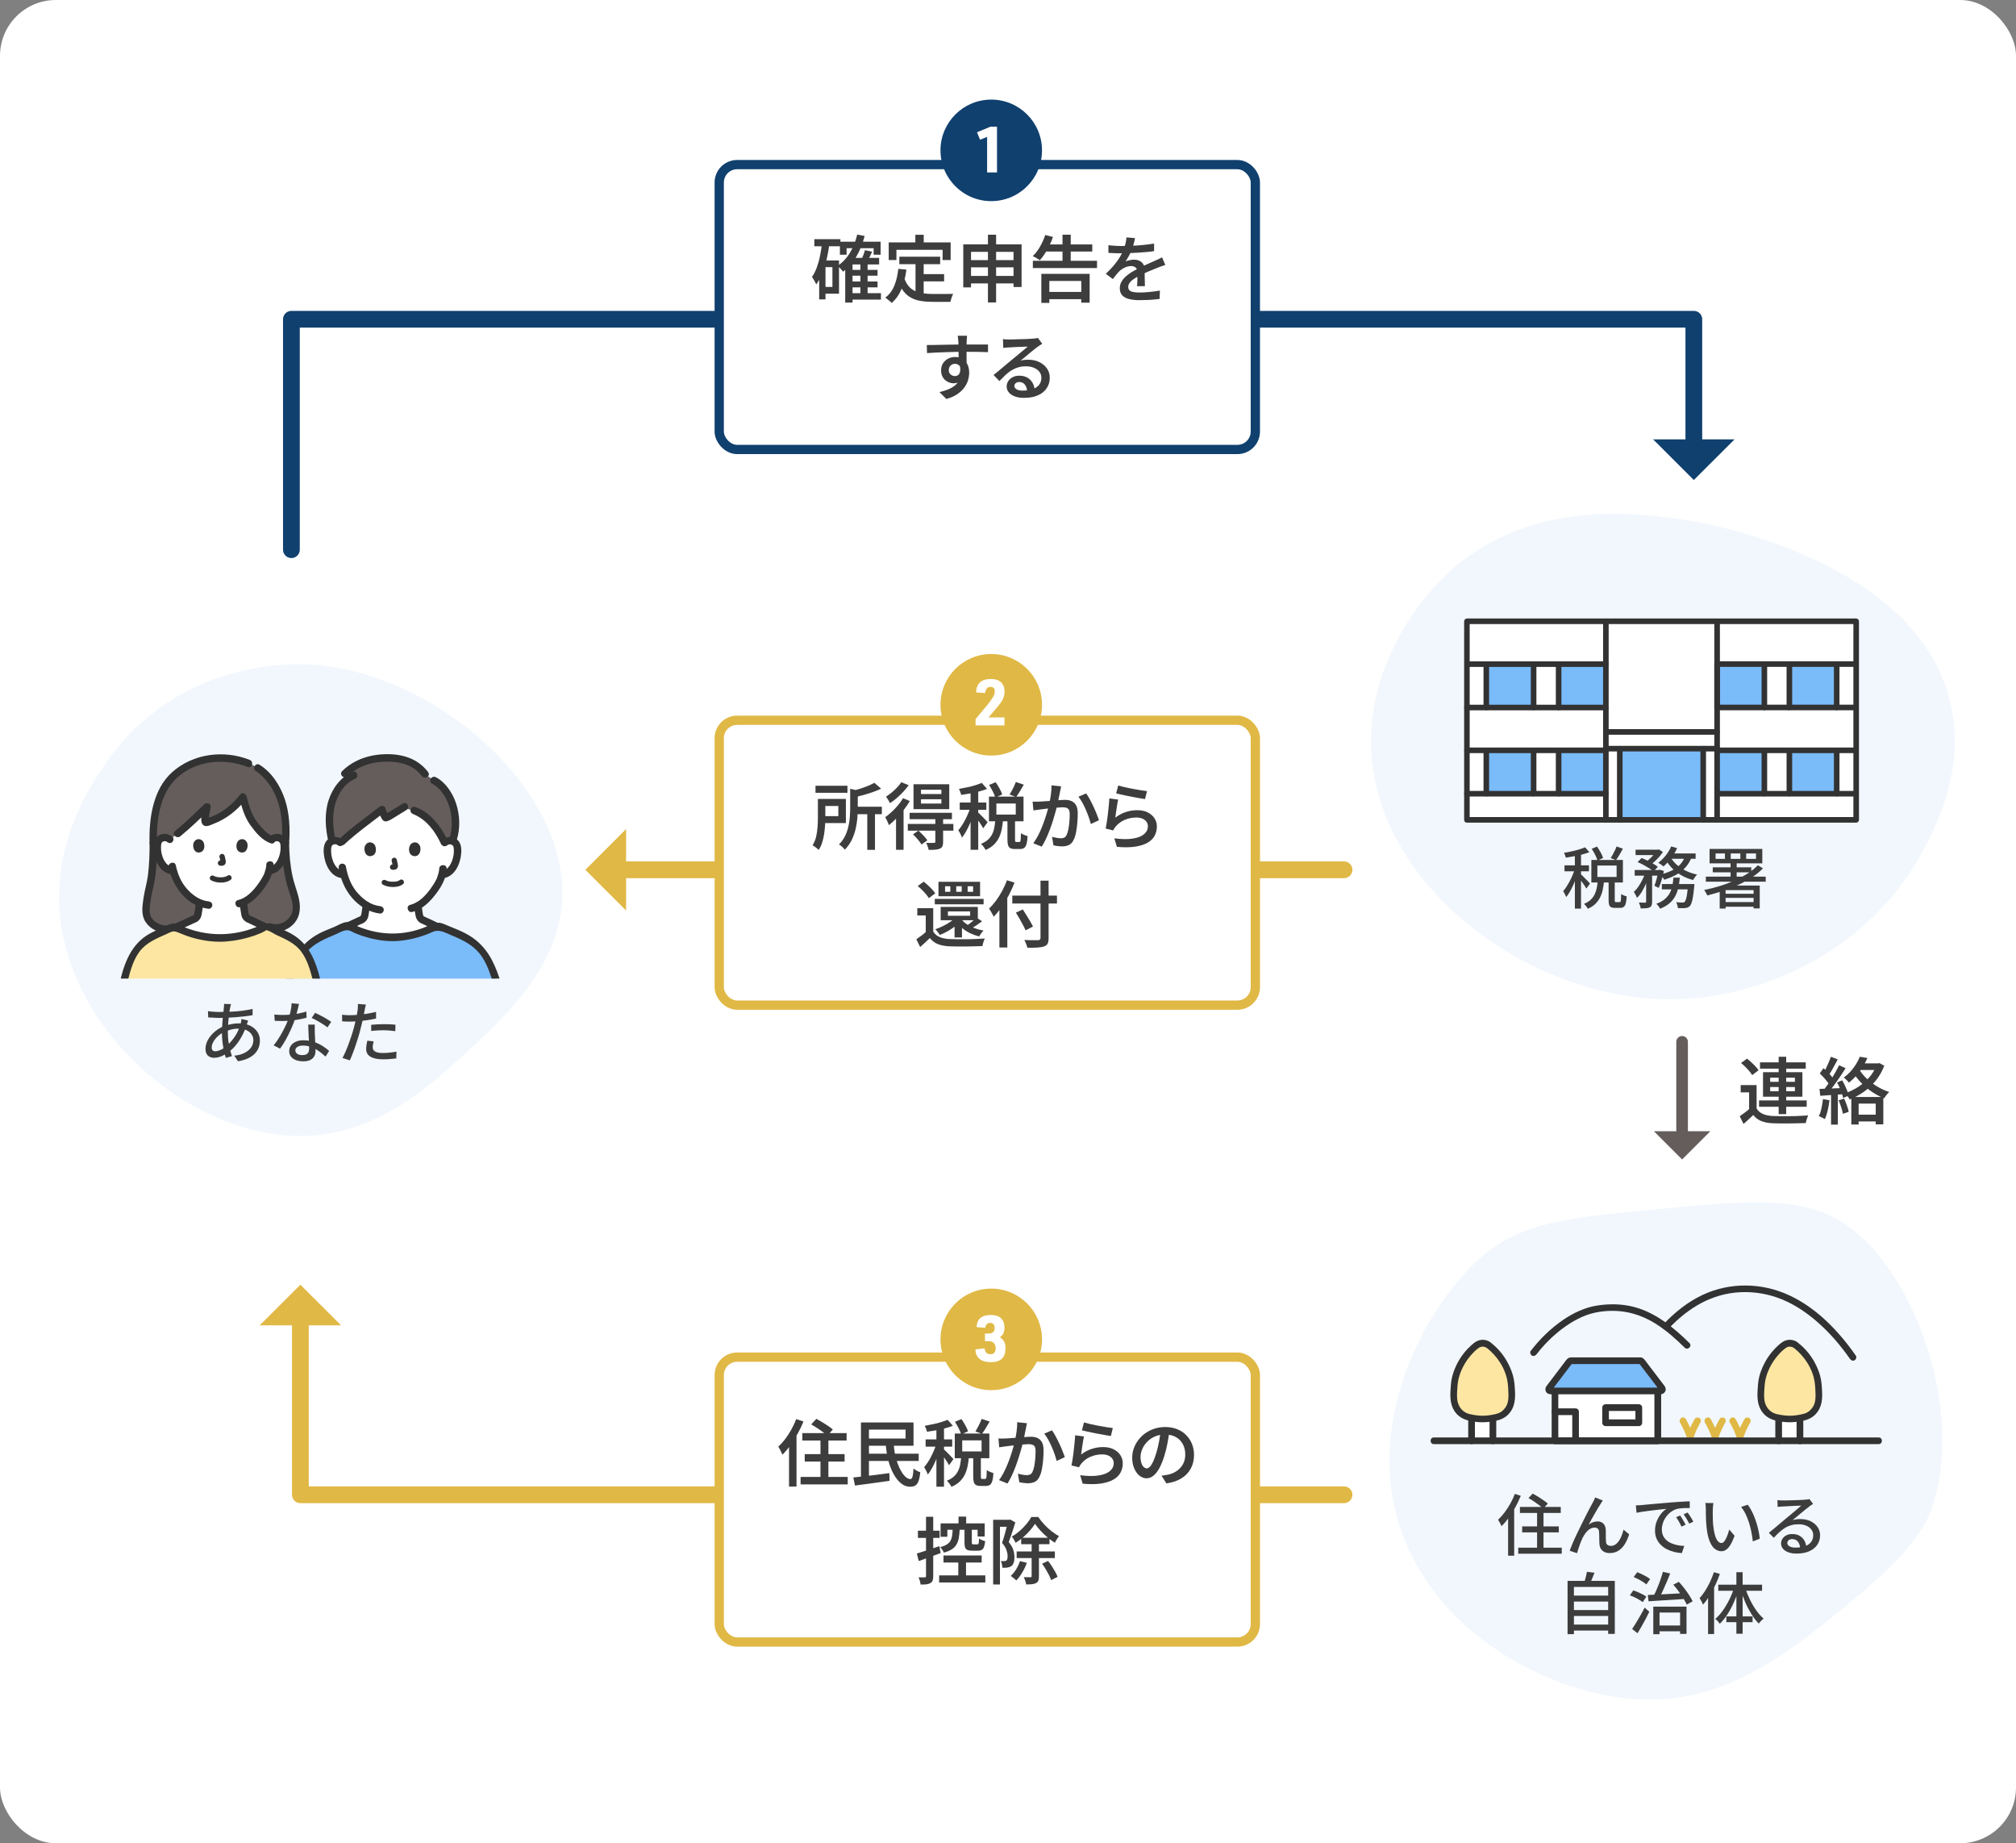 <?xml version="1.0" encoding="UTF-8"?>
<svg xmlns="http://www.w3.org/2000/svg" width="361" height="330" xmlns:xlink="http://www.w3.org/1999/xlink" viewBox="0 0 361 330">
  <rect x="0" y="0" width="361" height="330" fill="#808080" stroke="none"/>
  <defs>
    <style>
      .cls-1, .cls-2, .cls-3, .cls-4 {
        fill: none;
      }

      .cls-5 {
        fill: #7abbfa;
      }

      .cls-6 {
        fill: #323232;
      }

      .cls-2 {
        stroke: #645d5c;
        stroke-width: 2.08px;
      }

      .cls-2, .cls-3, .cls-4 {
        stroke-linecap: round;
        stroke-linejoin: round;
      }

      .cls-7, .cls-8 {
        stroke-miterlimit: 10;
        stroke-width: 1.66px;
      }

      .cls-7, .cls-8, .cls-9 {
        fill: #fff;
      }

      .cls-7, .cls-3 {
        stroke: #10406e;
      }

      .cls-10 {
        fill: #645d5c;
      }

      .cls-11 {
        fill: #3d3d3d;
      }

      .cls-8, .cls-4 {
        stroke: #e0b845;
      }

      .cls-3, .cls-4 {
        stroke-width: 3px;
      }

      .cls-12 {
        fill: #e0b845;
      }

      .cls-13 {
        fill: #10406e;
      }

      .cls-14 {
        fill: #fde6a2;
      }

      .cls-15 {
        fill: #e8f2fc;
        opacity: .6;
      }

      .cls-16 {
        clip-path: url(#clippath);
      }
    </style>
    <clipPath id="clippath">
      <rect class="cls-1" x="21.48" y="135.07" width="68.14" height="40.13"/>
    </clipPath>
  </defs>
  <g id="_背景" data-name="背景">
    <rect class="cls-9" width="361" height="330" rx="10" ry="10"/>
  </g>
  <g id="_線" data-name="線">
    <g>
      <line class="cls-2" x1="301.21" y1="186.52" x2="301.21" y2="203.21"/>
      <polygon class="cls-10" points="306.26 202.53 296.16 202.53 301.21 207.58 306.26 202.53"/>
    </g>
  </g>
  <g id="_座布団" data-name="座布団">
    <path class="cls-15" d="M349.52,127.06c2.2,11.69-3.24,21.66-5.46,25.74-9.39,17.24-28.66,26.48-46.15,26.09-24.71-.55-51.53-20.44-52.39-44.99-.58-16.52,10.83-28.4,12.46-30.05,14.92-15.08,35.57-11.99,44.29-10.68,1.87.28,42.16,6.85,47.24,33.89Z"/>
    <path class="cls-15" d="M100.67,161.15c-.68,12.38-10.85,21.58-18.27,28.29-5.53,5-14.52,13.13-26.78,13.88-20.78,1.27-44.63-19.06-45.04-42.17-.21-11.91,5.86-20.84,8.18-24.24,12.88-18.93,33.84-18.11,36.87-17.93,22.26,1.3,46.14,22.25,45.04,42.17Z"/>
    <path class="cls-15" d="M345.92,270.02c-.71,2.02-2.64,6.78-12.48,15.05-11.04,9.27-22.39,18.81-37.06,19.2-18.67.49-44.86-13.8-47.38-38.83-1.59-15.8,6.76-30.83,14.23-38.47,7.83-8.01,16.01-8.8,32.37-10.38,19.76-1.91,29.63-2.86,38,5.13,11.19,10.69,17.66,33.15,12.32,48.3Z"/>
  </g>
  <g id="_イラスト" data-name="イラスト">
    <g>
      <path class="cls-9" d="M262.67,146.78v-35.55c12.74,0,53.85,0,69.71,0,0,12.48,0,22.93,0,35.55-23.24,0-46.47,0-69.71,0Z"/>
      <path class="cls-5" d="M304.99,135.08c0-.35,0-.7,0-1.05h-14.94v12.75c3.01,0,8.87,0,14.94,0,0-3.9,0-7.8,0-11.7Z"/>
      <path class="cls-5" d="M315.95,135.58c0-.41,0-.83,0-1.24-1.58,0-4.87,0-8.47,0v7.77c2.07,0,5.21,0,8.46,0,0,0,0-3.1,0-6.52Z"/>
      <path class="cls-5" d="M279.1,135.58c0-.41,0-.83,0-1.24,1.58,0,4.87,0,8.47,0v7.77c-2.07,0-5.21,0-8.46,0,0,0,0-3.1,0-6.52Z"/>
      <path class="cls-5" d="M279.1,120.14c0-.41,0-.83,0-1.24,1.58,0,4.87,0,8.47,0v7.77c-2.07,0-5.21,0-8.46,0,0,0,0-3.1,0-6.52Z"/>
      <path class="cls-6" d="M316.44,142.1v-7.77c0-.64-1-.64-1,0v7.77c0,.64,1,.64,1,0h0Z"/>
      <path class="cls-5" d="M328.89,135.58c0-.41,0-.83,0-1.24-1.58,0-4.87,0-8.47,0v7.77c2.07,0,5.21,0,8.46,0,0,0,0-3.1,0-6.52Z"/>
      <path class="cls-6" d="M320.92,142.1v-7.77c0-.64-1-.64-1,0v7.77c0,.64,1,.64,1,0h0Z"/>
      <path class="cls-6" d="M329.39,142.1v-7.77c0-.64-1-.64-1,0v7.77c0,.64,1,.64,1,0h0Z"/>
      <path class="cls-5" d="M315.95,120.14c0-.41,0-.83,0-1.24-1.58,0-4.87,0-8.47,0v7.77c2.07,0,5.21,0,8.46,0,0,0,0-3.1,0-6.52Z"/>
      <path class="cls-6" d="M307.98,126.67v-7.77c0-.64-1-.64-1,0v7.77c0,.64,1,.64,1,0h0Z"/>
      <path class="cls-6" d="M316.44,126.67v-7.77c0-.64-1-.64-1,0v7.77c0,.64,1,.64,1,0h0Z"/>
      <path class="cls-5" d="M328.89,120.14c0-.41,0-.83,0-1.24-1.58,0-4.87,0-8.47,0v7.77c2.07,0,5.21,0,8.46,0,0,0,0-3.1,0-6.52Z"/>
      <path class="cls-6" d="M320.92,126.67v-7.77c0-.64-1-.64-1,0v7.77c0,.64,1,.64,1,0h0Z"/>
      <path class="cls-6" d="M329.39,126.67v-7.77c0-.64-1-.64-1,0v7.77c0,.64,1,.64,1,0h0Z"/>
      <path class="cls-6" d="M306.98,111.23v35.55c0,.64,1,.64,1,0,0-10.55,0-21.1,0-31.64v-3.9c0-.64-1-.64-1,0h0Z"/>
      <path class="cls-6" d="M288.06,146.78c0-10.55,0-21.11,0-31.66v-3.89c0-.64-1-.64-1,0,0,9.52,0,19.03,0,28.55,0,2.33,0,4.67,0,7,0,.64,1,.64,1,0h0Z"/>
      <path class="cls-6" d="M263.17,146.78v-35.55l-.5.5c18.75,0,37.5,0,56.25,0h13.46l-.5-.5c0,11.85,0,23.7,0,35.55l.5-.5c-18.09,0-36.18,0-54.27,0-5.15,0-10.29,0-15.44,0-.64,0-.64,1,0,1,18.09,0,36.18,0,54.27,0,5.15,0,10.29,0,15.44,0,.27,0,.5-.23.5-.5,0-11.85,0-23.7,0-35.55,0-.27-.23-.5-.5-.5-19.28,0-38.56,0-57.84,0h-11.86c-.27,0-.5.23-.5.5v35.55c0,.64,1,.64,1,0Z"/>
      <path class="cls-6" d="M287.56,134.53h19.92c.64,0,.64-1,0-1h-19.92c-.64,0-.64,1,0,1h0Z"/>
      <path class="cls-6" d="M287.56,131.54h19.92c.64,0,.64-1,0-1h-19.92c-.64,0-.64,1,0,1h0Z"/>
      <path class="cls-6" d="M307.48,127.16h24.9c.64,0,.64-1,0-1h-24.9c-.64,0-.64,1,0,1h0Z"/>
      <path class="cls-6" d="M307.48,119.39h24.83c.64,0,.64-1,0-1h-24.83c-.64,0-.64,1,0,1h0Z"/>
      <path class="cls-6" d="M307.48,142.6h24.9c.64,0,.64-1,0-1h-24.9c-.64,0-.64,1,0,1h0Z"/>
      <path class="cls-6" d="M307.48,134.83h24.9c.64,0,.64-1,0-1h-24.9c-.64,0-.64,1,0,1h0Z"/>
      <path class="cls-6" d="M279.6,142.1v-7.77c0-.64-1-.64-1,0v7.77c0,.64,1,.64,1,0h0Z"/>
      <path class="cls-5" d="M266.15,135.58c0-.41,0-.83,0-1.24,1.58,0,4.87,0,8.47,0v7.77c-2.07,0-5.21,0-8.46,0,0,0,0-3.1,0-6.52Z"/>
      <path class="cls-6" d="M275.12,142.1v-7.77c0-.64-1-.64-1,0v7.77c0,.64,1,.64,1,0h0Z"/>
      <path class="cls-6" d="M279.6,126.67v-7.77c0-.64-1-.64-1,0v7.77c0,.64,1,.64,1,0h0Z"/>
      <path class="cls-5" d="M266.15,120.14c0-.41,0-.83,0-1.24,1.58,0,4.87,0,8.47,0v7.77c-2.07,0-5.21,0-8.46,0,0,0,0-3.1,0-6.52Z"/>
      <path class="cls-6" d="M275.12,126.67v-7.77c0-.64-1-.64-1,0v7.77c0,.64,1,.64,1,0h0Z"/>
      <path class="cls-6" d="M266.65,126.67v-7.77c0-.64-1-.64-1,0v7.77c0,.64,1,.64,1,0h0Z"/>
      <path class="cls-6" d="M266.65,142.1v-7.77c0-.64-1-.64-1,0v7.77c0,.64,1,.64,1,0h0Z"/>
      <path class="cls-6" d="M287.56,118.4h-24.83c-.64,0-.64,1,0,1h24.83c.64,0,.64-1,0-1h0Z"/>
      <path class="cls-6" d="M287.56,141.6h-24.9c-.64,0-.64,1,0,1h24.9c.64,0,.64-1,0-1h0Z"/>
      <path class="cls-6" d="M287.56,126.17h-24.9c-.64,0-.64,1,0,1h24.9c.64,0,.64-1,0-1h0Z"/>
      <path class="cls-6" d="M262.67,134.83h24.9c.64,0,.64-1,0-1h-24.9c-.64,0-.64,1,0,1h0Z"/>
      <path class="cls-6" d="M290.55,146.78v-12.75c0-.64-1-.64-1,0v12.75c0,.64,1,.64,1,0h0Z"/>
      <path class="cls-6" d="M305.49,146.78v-12.75c0-.64-1-.64-1,0v12.75c0,.64,1,.64,1,0h0Z"/>
    </g>
    <g>
      <polyline class="cls-4" points="53.79 236.31 53.79 267.61 240.67 267.61"/>
      <polygon class="cls-12" points="61.08 237.28 46.5 237.28 53.79 230 61.08 237.28"/>
    </g>
    <g>
      <line class="cls-4" x1="240.67" y1="155.72" x2="111.13" y2="155.72"/>
      <polygon class="cls-12" points="112.11 163.01 112.11 148.43 104.82 155.72 112.11 163.01"/>
    </g>
    <g>
      <polyline class="cls-3" points="303.31 79.63 303.31 57.16 52.18 57.16 52.18 98.41"/>
      <polygon class="cls-13" points="296.02 78.66 310.6 78.66 303.31 85.94 296.02 78.66"/>
    </g>
    <rect class="cls-7" x="128.79" y="29.47" width="96" height="51" rx="3.21" ry="3.21"/>
    <rect class="cls-8" x="128.79" y="128.95" width="96" height="51" rx="3.21" ry="3.21"/>
    <rect class="cls-8" x="128.79" y="242.97" width="96" height="51" rx="3.21" ry="3.21"/>
    <g id="c">
      <path class="cls-6" d="M275.15,242.46c1.32-1.73,2.91-3.31,4.66-4.62,1.75-1.3,3.72-2.4,5.88-2.85,1.94-.4,4.02-.42,5.96,0,1.79.38,3.45,1.12,4.99,2.1,1.85,1.18,3.48,2.66,5.04,4.19.55.54,1.4-.31.84-.84-2.85-2.8-6.06-5.47-10.02-6.48-2.08-.53-4.24-.56-6.36-.25-2.3.33-4.45,1.36-6.35,2.67-2.18,1.51-4.08,3.38-5.69,5.48-.2.26-.04.67.21.82.31.18.62.04.82-.21h0Z"/>
      <path class="cls-6" d="M298.72,237.94c1.75-1.86,3.73-3.5,5.99-4.69,2.11-1.11,4.43-1.77,6.81-1.9,2.58-.14,5.15.29,7.55,1.27,2.38.97,4.54,2.45,6.46,4.14,2.19,1.93,4.09,4.16,5.76,6.55.18.26.52.39.82.21.26-.15.4-.55.21-.82-3.08-4.41-7.03-8.55-11.99-10.83-4.86-2.24-10.5-2.33-15.37-.08-2.7,1.25-5.06,3.15-7.09,5.3-.53.56.32,1.41.84.84h0Z"/>
      <path class="cls-12" d="M300.82,254.66c.26.45.5.91.72,1.39.05.11.1.23.15.34-.06-.13.03.07.04.09.02.06.04.11.07.17.1.25.19.51.28.77.08.24.31.45.58.44.28-.01.48-.18.58-.44.09-.25.18-.5.28-.74.05-.13.1-.25.15-.38-.05.13.03-.07.04-.09.02-.05.05-.11.07-.16.21-.47.45-.93.71-1.38.16-.27.07-.67-.21-.82s-.65-.07-.82.21c-.56.96-1,1.99-1.37,3.04h1.15c-.35-1.06-.82-2.07-1.37-3.04-.15-.27-.55-.39-.82-.21-.27.18-.38.53-.21.82h0Z"/>
      <path class="cls-12" d="M305.28,254.66c.26.45.5.91.72,1.39.05.11.1.23.15.34-.06-.13.03.07.04.09.02.06.04.11.07.17.1.25.19.51.28.77.08.24.31.45.58.44.28-.01.48-.18.58-.44.09-.25.18-.5.28-.74.05-.13.1-.25.15-.38-.05.13.03-.07.04-.09.02-.05.05-.11.07-.16.21-.47.45-.93.71-1.38.16-.27.07-.67-.21-.82s-.65-.07-.82.21c-.56.96-1,1.99-1.37,3.04h1.15c-.35-1.06-.82-2.07-1.37-3.04-.15-.27-.55-.39-.82-.21-.27.18-.38.53-.21.82h0Z"/>
      <path class="cls-12" d="M309.74,254.66c.26.45.5.91.72,1.39.05.11.1.23.15.34-.06-.13.03.07.04.09.02.06.04.11.07.17.1.25.19.51.28.77.08.24.31.45.58.44.28-.01.48-.18.58-.44.09-.25.18-.5.28-.74.05-.13.1-.25.15-.38-.05.13.03-.07.04-.09.02-.05.05-.11.07-.16.21-.47.45-.93.71-1.38.16-.27.07-.67-.21-.82s-.65-.07-.82.21c-.56.96-1,1.99-1.37,3.04h1.15c-.35-1.06-.82-2.07-1.37-3.04-.15-.27-.55-.39-.82-.21-.27.18-.38.53-.21.82h0Z"/>
      <path class="cls-9" d="M263.51,257.95c0-1.06,0-2.8,0-4.12.72.14,1.5.21,2,.21.36,0,1.1-.06,1.82-.19,0,1.32,0,3.05,0,4.1h-3.82Z"/>
      <path class="cls-9" d="M263.51,257.95c0-1.06,0-2.8,0-4.12"/>
      <path class="cls-9" d="M267.32,253.85c0,1.32,0,3.05,0,4.1"/>
      <path class="cls-6" d="M264.11,257.95c0-1.37,0-2.75,0-4.12,0-.32-.27-.6-.6-.6s-.6.27-.6.6c0,1.37,0,2.75,0,4.12,0,.32.27.6.6.6s.6-.27.6-.6h0Z"/>
      <path class="cls-6" d="M266.73,253.85c0,1.37,0,2.73,0,4.1,0,.32.27.6.6.6s.6-.27.6-.6c0-1.37,0-2.73,0-4.1,0-.32-.27-.6-.6-.6s-.6.27-.6.6h0Z"/>
      <path class="cls-14" d="M266.6,240.83c-.65-.5-1.54-.5-2.19,0-1.51,1.17-2.68,2.77-3.4,4.54-.22.54-.39,1.1-.5,1.67-.1.55-.14,1.1-.17,1.65-.06.98-.12,1.99.23,2.9.31.79.91,1.46,1.67,1.84s2.42.59,3.26.59c.64,0,2.51-.2,3.26-.59s1.36-1.05,1.67-1.84c.35-.91.3-1.92.23-2.9-.04-.55-.07-1.11-.17-1.65-.11-.57-.28-1.13-.5-1.67-.71-1.78-1.88-3.38-3.4-4.54h0Z"/>
      <path class="cls-6" d="M266.9,240.32c-.58-.42-1.33-.56-2.01-.37-.68.18-1.24.71-1.74,1.19-.98.94-1.79,2.07-2.37,3.3-.33.7-.61,1.42-.78,2.18-.18.8-.23,1.62-.27,2.44-.08,1.48.07,2.96,1.13,4.09.87.93,2.04,1.23,3.26,1.39,1.03.14,1.99.11,3.01-.04,1.16-.17,2.25-.48,3.06-1.38,1.06-1.16,1.18-2.66,1.09-4.17-.05-.89-.11-1.79-.35-2.66-.22-.79-.54-1.56-.93-2.29-.73-1.38-1.75-2.61-2.98-3.57-.25-.2-.6-.25-.84,0-.21.21-.26.65,0,.84,1.92,1.49,3.43,3.76,3.78,6.19.1.68.13,1.37.15,2.05.02.65,0,1.33-.25,1.95-.19.46-.52.88-.91,1.19-.4.31-.69.4-1.17.52-.79.19-1.64.31-2.46.29-.47-.01-.94-.06-1.4-.14-.43-.07-.97-.18-1.31-.34-1.06-.49-1.62-1.53-1.69-2.67-.04-.69.01-1.38.06-2.06.05-.7.16-1.37.38-2.04.41-1.27,1.09-2.47,1.95-3.48.43-.5.92-1.02,1.47-1.4.49-.35,1.05-.3,1.53.04.26.19.67.04.82-.21.18-.3.05-.63-.21-.82h0Z"/>
      <path class="cls-9" d="M322.31,253.85c0,1.32,0,3.05,0,4.1h-3.82c0-1.06,0-2.8,0-4.12.72.14,1.5.21,2,.21.36,0,1.1-.06,1.82-.19,0,1.32,0,3.05,0,4.1"/>
      <path class="cls-9" d="M318.5,257.95c0-1.06,0-2.8,0-4.12"/>
      <path class="cls-9" d="M322.31,253.85c0,1.32,0,3.05,0,4.1"/>
      <path class="cls-6" d="M319.1,257.95c0-1.37,0-2.75,0-4.12,0-.32-.27-.6-.6-.6s-.6.27-.6.6c0,1.37,0,2.75,0,4.12,0,.32.27.6.6.6s.6-.27.6-.6h0Z"/>
      <path class="cls-6" d="M321.71,253.85c0,1.37,0,2.73,0,4.1,0,.32.27.6.6.6s.6-.27.6-.6c0-1.37,0-2.73,0-4.1,0-.32-.27-.6-.6-.6s-.6.27-.6.6h0Z"/>
      <path class="cls-14" d="M321.59,240.83c-.65-.5-1.54-.5-2.19,0-1.51,1.17-2.68,2.77-3.4,4.54-.22.54-.39,1.1-.5,1.67-.1.55-.14,1.1-.17,1.65-.06.98-.12,1.99.23,2.9.31.79.91,1.46,1.67,1.84s2.42.59,3.26.59c.64,0,2.51-.2,3.26-.59s1.36-1.05,1.67-1.84c.35-.91.3-1.92.23-2.9-.04-.55-.07-1.11-.17-1.65-.11-.57-.28-1.13-.5-1.67-.71-1.78-1.88-3.38-3.4-4.54h0Z"/>
      <path class="cls-6" d="M321.89,240.32c-.58-.42-1.33-.56-2.01-.37-.68.18-1.24.71-1.74,1.19-.98.94-1.79,2.07-2.37,3.3-.33.7-.61,1.42-.78,2.18-.18.8-.23,1.62-.27,2.44-.08,1.48.07,2.96,1.13,4.09.87.93,2.04,1.23,3.26,1.39,1.03.14,1.99.11,3.01-.04,1.16-.17,2.25-.48,3.06-1.38,1.06-1.16,1.18-2.66,1.09-4.17-.05-.89-.11-1.79-.35-2.66-.22-.79-.54-1.56-.93-2.29-.73-1.38-1.75-2.61-2.98-3.57-.25-.2-.6-.25-.84,0-.21.21-.26.65,0,.84,1.92,1.49,3.43,3.76,3.78,6.19.1.68.13,1.37.15,2.05.02.65,0,1.33-.25,1.95-.19.46-.52.88-.91,1.19-.4.31-.69.4-1.17.52-.79.19-1.64.31-2.46.29-.47-.01-.94-.06-1.4-.14-.43-.07-.97-.18-1.31-.34-1.06-.49-1.62-1.53-1.69-2.67-.04-.69.01-1.38.06-2.06.05-.7.16-1.37.38-2.04.41-1.27,1.09-2.47,1.95-3.48.43-.5.92-1.02,1.47-1.4.49-.35,1.05-.3,1.53.04.26.19.67.04.82-.21.18-.3.05-.63-.21-.82h0Z"/>
      <path class="cls-9" d="M296.85,248.79v9.16h-18.41v-9.16"/>
      <path class="cls-6" d="M288.1,252.25v-.25l-.6.6h5.95l-.6-.6v2.72l.6-.6h-5.95l.6.6v-2.48c0-.77-1.19-.77-1.19,0v2.48c0,.32.27.6.6.6h5.95c.32,0,.6-.27.6-.6v-2.72c0-.32-.27-.6-.6-.6h-5.95c-.32,0-.6.27-.6.6v.25c0,.77,1.19.77,1.19,0Z"/>
      <path class="cls-6" d="M296.25,248.79v9.16l.6-.6h-18.41l.6.6v-9.16c0-.77-1.19-.77-1.19,0v9.16c0,.32.27.6.6.6h18.41c.32,0,.6-.27.6-.6v-9.16c0-.77-1.19-.77-1.19,0h0Z"/>
      <path class="cls-5" d="M293.73,243.61h-12.46c-.1,0-.19.05-.25.12l-3.64,4.79c-.16.2-.01.5.25.5,6.17,0,13.83,0,19.75,0,.26,0,.4-.29.25-.5l-3.64-4.79c-.06-.08-.15-.12-.25-.12Z"/>
      <path class="cls-6" d="M293.73,243.02h-12.32c-.11,0-.19,0-.3.02-.32.06-.51.28-.7.52l-2.54,3.35c-.32.42-.64.83-.95,1.25-.23.31-.26.72-.05,1.05.22.34.58.41.96.41h1.02c5.78,0,11.57,0,17.35,0,.61,0,1.54.19,1.93-.41.22-.34.18-.74-.05-1.06-.32-.44-.65-.86-.98-1.29l-2.51-3.3c-.19-.24-.37-.47-.7-.52-.32-.05-.64.08-.73.42-.08.28.1.69.42.73-.02,0-.17-.23-.06-.09.04.06.08.11.13.17l.45.59,1.33,1.75,1.26,1.66c.12.15.23.33.36.47.01.01.05.08.07.09,0,0,0,0,0,0v-.1c-.03-.16.06-.26.27-.3-.12-.05-.36,0-.48,0-5.46,0-10.91,0-16.37,0h-2.69c-.15,0-.3-.07-.06.1,0,0,.34.23.14.29.01,0,.02-.03.03-.04.12-.09.21-.28.3-.39l.53-.7,2.53-3.33c.07-.1.19-.2.24-.31-.1.22-.4.14-.16.16.31.03.64,0,.96,0h11.41c.77,0,.77-1.19,0-1.19h0Z"/>
      <path class="cls-6" d="M278.44,253.34h3.7l-.6-.6v5.18c0,.77,1.19.77,1.19,0v-5.18c0-.32-.27-.6-.6-.6h-3.7c-.77,0-.77,1.19,0,1.19h0Z"/>
      <path class="cls-6" d="M336.41,257.35h-79.66c-.77,0-.77,1.19,0,1.19h79.66c.77,0,.77-1.19,0-1.19h0Z"/>
    </g>
    <g class="cls-16">
      <g>
        <g>
          <path class="cls-9" d="M79.65,150.84c.29-.26.72-.39,1.12-.33s.76.3.95.63c.13.23.17.49.2.75.09,1.01-.11,2.04-.57,2.96-.22.45-.51.88-.92,1.21-.31.25-.69.43-1.09.49,0,0-.07.01-.19.03-.09.34-.19.62-.24.77-.31.83-1.95,3.61-4.07,4.8.03.38.09.77.15,1.15.11.62.08,1.18.94,1.49.04.01,1.37.64,2.11.99,0,0-1.09,4.6-7.82,4.6s-7.51-4.77-7.51-4.77c.81-.37,1.74-.8,1.77-.82.87-.31.83-.87.94-1.49.07-.43.13-.82.16-1.25-.78-.47-1.51-1.11-2.18-1.91-.96-1.14-1.49-2.42-1.81-3.54-.22-.03-.36-.05-.36-.05-.4-.06-.78-.25-1.09-.49-.4-.33-.7-.76-.92-1.21-.46-.92-.66-1.95-.57-2.96.02-.26.07-.52.2-.75.18-.33.55-.57.95-.63s.83.07,1.12.33c0,0,.02-7.37,9.45-7.37s9.29,7.37,9.29,7.37Z"/>
          <path class="cls-10" d="M66.44,135.98c-1.67.37-3.31,1.13-4.7,2.53l1.08.57c-1.54.83-2.75,2.63-3.29,4.22-.6,1.78-.78,4.3-.06,7.29.1-.04.21-.07.32-.09.44-.07.91.09,1.2.41,2.7-2.58,5.06-4.12,7.43-5.98.01.16.52,1.42.64,1.47.16.06,1.86-1,3.09-1.76.11.02,2.01.47,2.01.47.81.31,1.5.66,2.28,1.33,1.38,1.19,2.49,2.91,3.17,4.44.28-.29.74-.44,1.16-.38.08.01.16.03.24.06.69-1.78.8-4.37-.08-6.82-.62-1.72-2.15-3.53-3.25-4.03l-1.58-1.13c-1.34-1.84-3.37-2.81-6.24-2.9-1.1-.03-2.27.04-3.43.3Z"/>
          <path class="cls-6" d="M63.04,166.18c.48-.22.95-.44,1.43-.66.11-.05.22-.1.33-.15-.38.18.09-.03.12-.05.05-.02.1-.04.14-.07.14-.07.27-.17.38-.27.34-.31.49-.73.56-1.17.09-.58.19-1.16.24-1.75.03-.35-.33-.68-.66-.66-.38.02-.63.29-.66.66-.01.15-.03.3-.05.46,0,0-.03.21,0,.08,0,.06-.02.13-.03.19-.03.22-.07.43-.1.65-.01.09-.03.18-.05.26-.02.07-.06.15-.06.21.04-.1.05-.12.02-.06-.01.02-.02.04-.03.06-.02.03-.05.06-.06.09.03-.1.07-.09,0-.02-.02.02-.04.04-.06.06.07-.05.09-.07.05-.04-.05.02-.1.06-.14.09-.03.02-.17.08-.04.02-.08.04-.17.07-.25.1-.12.05-.24.11-.36.17-.46.21-.91.42-1.37.63-.32.14-.42.63-.24.91.21.33.57.39.91.24h0Z"/>
          <path class="cls-6" d="M74.17,162.16c.06.62.13,1.26.27,1.88.12.57.49,1.04,1.02,1.28.09.04.19.09.29.12.05.02-.21-.09-.12-.05.05.02.1.05.15.07.18.09.36.17.55.26.46.22.92.44,1.38.65.31.15.73.1.91-.24.16-.29.1-.75-.24-.91-.72-.34-1.44-.71-2.18-1.02-.04-.02-.1-.04-.14-.06.14.06-.06-.04-.09-.05-.03-.02-.05-.03-.08-.05-.05-.03-.05-.04,0,0,.04.03.04.03,0,0-.02-.02-.04-.04-.06-.06-.08-.08.08.13-.01-.02-.01-.02-.02-.04-.04-.07-.03-.06-.02-.04.02.06,0-.08-.06-.17-.07-.25-.04-.21-.07-.42-.1-.62-.06-.36-.08-.51-.12-.9-.03-.34-.28-.68-.66-.66-.33.01-.7.29-.66.66h0Z"/>
          <path class="cls-9" d="M51.79,175.2c.53-1.58.84-2.39,1.28-3.15.58-1.02,1.18-2.05,2.07-2.75.99-.77,1.71-1.34,2.96-1.9,1.29-.53,2.49-1.05,3.76-1.59.29-.12.61-.1.88.07,1.59,1.02,4.94,1.97,7.55,1.97s5.86-.92,7.48-1.92c.31-.19.69-.22,1.02-.08,1.24.53,2.41,1.04,3.68,1.56,1.25.56,1.97,1.13,2.96,1.9.89.7,1.48,1.73,2.07,2.75.44.77.75,1.58,1.28,3.15h-36.97Z"/>
          <g>
            <path class="cls-5" d="M51.79,175.2c.53-1.58.84-2.39,1.28-3.15.58-1.02,1.18-2.05,2.07-2.75.99-.77,1.71-1.34,2.96-1.9,1.29-.53,2.49-1.05,3.76-1.59.29-.12.61-.1.88.07,1.59,1.02,4.94,1.97,7.55,1.97s5.86-.92,7.48-1.92c.31-.19.69-.22,1.02-.08,1.24.53,2.41,1.04,3.68,1.56,1.25.56,1.97,1.13,2.96,1.9.89.7,1.48,1.73,2.07,2.75.44.77.75,1.58,1.28,3.15"/>
            <path class="cls-6" d="M52.43,175.38c.59-1.75,1.27-3.55,2.5-4.96,1.37-1.57,3.32-2.36,5.18-3.15.92-.39,1.82-1.05,2.76-.55.63.34,1.32.6,2,.83,1.62.54,3.34.89,5.05.94s3.53-.26,5.2-.76c.74-.22,1.48-.49,2.18-.82,1.21-.57,2.05-.11,3.17.37,1.81.77,3.65,1.53,5.03,3s2.02,3.32,2.62,5.1c.27.8,1.55.46,1.28-.35-.99-2.94-2.26-5.43-4.88-7.23-1.52-1.04-3.32-1.64-5-2.36-1.51-.65-2.27.12-3.68.66-3.29,1.24-6.72,1.36-10.09.35-.76-.23-1.51-.49-2.21-.87-.48-.26-.91-.56-1.48-.5-.75.08-1.53.58-2.21.87-.89.38-1.81.71-2.67,1.16-3.28,1.71-4.89,4.53-6.03,7.92-.27.81,1.01,1.16,1.28.35h0Z"/>
          </g>
          <path class="cls-6" d="M78.65,155.51c-.02.48-.15.95-.31,1.41-.02.06-.16.43-.07.23-.04.1-.09.2-.14.3-.29.58-.65,1.13-1.03,1.66-.89,1.22-2.11,2.52-3.63,2.88-.83.19-.48,1.47.35,1.28,1.85-.43,3.29-1.95,4.38-3.42.94-1.27,1.71-2.71,1.78-4.33.03-.85-1.29-.85-1.33,0h0Z"/>
          <path class="cls-6" d="M60.65,155.44c.33,1.91,1.07,3.73,2.32,5.22s3.04,2.67,5.09,2.89c.36.04.66-.33.66-.66,0-.39-.31-.62-.66-.66-1.73-.19-3.16-1.3-4.23-2.6s-1.61-2.91-1.9-4.53c-.06-.35-.49-.55-.82-.46-.37.1-.52.46-.46.82h0Z"/>
          <path class="cls-6" d="M80.12,151.31c.29-.24.79-.18,1,.13.14.21.14.53.15.78,0,.32,0,.64-.07.96-.21,1.14-.78,2.51-2.05,2.74-.35.06-.55.49-.46.82.1.37.46.53.82.46,1.98-.35,2.92-2.58,3.07-4.38.08-.93,0-1.98-.81-2.58s-1.85-.48-2.59.14c-.27.23-.24.7,0,.94.27.27.66.23.94,0h0Z"/>
          <path class="cls-6" d="M61.38,150.37c-.74-.62-1.79-.73-2.59-.14s-.89,1.65-.81,2.58c.15,1.79,1.09,4.02,3.07,4.38.35.06.71-.1.82-.46.09-.32-.11-.75-.46-.82-1.27-.23-1.84-1.6-2.05-2.74-.05-.3-.07-.6-.07-.91,0-.25,0-.57.12-.8.19-.35.73-.42,1.02-.17.27.23.67.27.94,0,.24-.24.28-.71,0-.94h0Z"/>
          <path class="cls-6" d="M77.35,140.29c1.48.73,2.59,2.49,3.07,4.01.59,1.85.67,3.89.08,5.75-.26.82,1.02,1.16,1.28.35.68-2.13.57-4.53-.14-6.64-.59-1.76-1.89-3.77-3.61-4.62-.76-.37-1.44.77-.67,1.14h0Z"/>
          <path class="cls-6" d="M72.12,143.88c-.66.4-1.31.81-1.97,1.21-.27.16-.54.32-.82.47-.11.06-.24.11-.35.18-.1.06-.06-.02.06,0l.47.19c.13.1,0,0-.05-.11-.06-.13-.12-.26-.18-.4-.09-.21-.19-.44-.24-.67-.1-.55-.76-.57-1.11-.29-2.42,1.89-4.93,3.64-7.17,5.74-.62.58.31,1.52.94.94,2.25-2.1,4.76-3.85,7.17-5.74l-1.11-.29c.08.46.33.97.55,1.38s.56.68,1.05.52c.51-.17.99-.5,1.45-.78.66-.4,1.31-.81,1.97-1.21.73-.45.06-1.59-.67-1.14h0Z"/>
          <path class="cls-6" d="M73.98,145.75c2.36.93,3.95,3.08,4.98,5.32.15.33.62.41.91.24.33-.2.39-.58.24-.91-.58-1.27-1.34-2.46-2.27-3.5-.49-.55-1.04-1.05-1.64-1.48s-1.21-.7-1.86-.95c-.33-.13-.73.14-.82.46-.1.38.13.68.46.82h0Z"/>
          <path class="cls-6" d="M63.18,138.2c-2.17.85-3.68,2.97-4.36,5.13-.75,2.39-.56,5.01,0,7.42.19.83,1.47.48,1.28-.35-.49-2.09-.66-4.34-.08-6.44.49-1.78,1.72-3.79,3.51-4.49.79-.31.44-1.59-.35-1.28h0Z"/>
          <path class="cls-6" d="M76.68,138.25c-1.74-2.32-4.37-3.21-7.21-3.23-3.04-.02-6,.87-8.2,3.03-.61.6.33,1.54.94.94,1.9-1.87,4.44-2.62,7.06-2.64,2.38-.01,4.77.59,6.26,2.58.51.67,1.66.01,1.14-.67h0Z"/>
          <g id="face">
            <path class="cls-6" d="M68.57,158.38c.56.3,1.17.42,1.81.42s1.3-.13,1.82-.54c.2-.16.17-.5,0-.67-.2-.2-.47-.16-.67,0,.14-.11.03-.03,0,0s-.07.04-.11.06c-.02.01-.04.02-.06.03-.08.04.01-.02.02,0,0,0-.14.05-.15.06-.14.05-.28.08-.43.1.07-.01-.01,0-.04,0-.04,0-.08,0-.13.01-.1,0-.2,0-.31,0-.09,0-.18,0-.27,0-.04,0-.08,0-.13-.01,0,0-.16-.02-.06,0-.14-.02-.27-.05-.4-.09-.06-.02-.11-.04-.17-.06-.12-.04.07.04-.04-.01-.07-.03-.14-.07-.2-.1-.22-.12-.52-.06-.65.17-.12.22-.06.52.17.65h0Z"/>
            <path class="cls-6" d="M70.13,154.13c.08.3.15.6.2.91l-.02-.13s0,.08,0,.13l.02-.13s0,.04-.01.06l.05-.11s-.01.02-.02.04l.07-.1s-.02.02-.03.03l.1-.07s-.05.03-.07.04l.11-.05s-.08.03-.12.04l.13-.02s-.08,0-.11,0l.13.02s-.09-.02-.13-.02c-.06-.02-.13-.02-.19,0-.06,0-.12.02-.18.06-.1.06-.19.17-.22.28-.03.12-.02.26.05.36.06.1.16.2.28.22.1.01.19.04.29.04.15,0,.3-.04.43-.1.17-.08.3-.23.35-.41.04-.16.02-.29,0-.45-.05-.29-.12-.58-.19-.87-.06-.24-.34-.41-.58-.33s-.4.33-.33.58h0Z"/>
            <path class="cls-6" d="M65.32,151.55c-.15.49-.05,1.63.88,1.73,1.24,0,1.3-1.38.89-2.03-.34-.53-1.35-.75-1.77.3Z"/>
            <path class="cls-6" d="M75.24,151.55c.15.49.05,1.63-.88,1.73-1.24,0-1.3-1.38-.89-2.03.34-.53,1.35-.75,1.77.3Z"/>
          </g>
        </g>
        <g>
          <path class="cls-10" d="M29.99,166.38c-2.35.06-3.88-1.67-3.86-3.27.01-1.1.27-2.9.57-3.97.44-1.58.76-4.35.76-8.2h0c-.19-5.68,1.31-9.8,3.66-12.05,1.42-1.36,4.62-3.21,8.21-3.21,2.19,0,3.74.4,5.22,1l.73.3c.44.26.87.51.87.51.7.41.94.76,1.66,1.45,1.8,1.73,3.05,4.85,3.24,7.65.06.81.19,2.9.06,4.35.06,4.79.95,7.48,1.4,8.8.37,1.06.54,1.91.55,3,.02,1.79-2.21,4.12-4.78,3.2l-18.3.44Z"/>
          <path class="cls-9" d="M30.38,150.27c-.28-.25-.7-.38-1.09-.32s-.75.29-.93.62c-.13.23-.17.48-.19.73-.09.99.11,1.99.56,2.89.22.44.5.86.9,1.18.39.31.89.52,1.41.5.31,1.1.84,2.36,1.78,3.49.86,1.03,1.84,1.81,2.9,2.26-.03.54-.09,1-.18,1.52-.11.62-.08,1.18-.94,1.5-.06.02-2.8,1.31-2.97,1.36,0,0-.05.02-.13.04,2.03,1.02,5.02,1.9,7.85,1.9,2.72.01,6.29-.93,8.17-2l-.19-.08c-.09-.04-2.55-1.21-2.61-1.23-.87-.31-.83-.87-.94-1.5-.09-.53-.16-1.07-.18-1.61,2.25-1.02,4.05-4.03,4.37-4.89.05-.15.15-.42.23-.75.12-.02.18-.03.18-.03.39-.06.77-.24,1.07-.48.39-.32.68-.74.9-1.18.45-.9.64-1.91.56-2.89-.02-.25-.06-.51-.19-.73-.18-.32-.54-.56-.93-.62-.42-.06-.86.08-1.14.37-1.52-.5-3.33-2.91-3.91-4-.41-.77-.88-2.36-1.21-3.64-1.69,2.2-3.84,3.77-6.52,4.53-.63.19-.04-1.83.08-2.78-1.69,1.66-3.53,3.41-5.24,4.81l-1.45,1.03Z"/>
          <path class="cls-9" d="M22.29,175.2c.41-1.63,1.32-4.38,2.5-5.64.84-.9,1.81-1.63,3.04-2.19,1.32-.54,3.13-1.49,3.52-1.41,2.03,1.06,5.1,1.97,7.99,1.97,2.76.01,6.39-.96,8.25-2.05.21-.14,2.3.99,3.51,1.49,1.23.56,2.19,1.28,3.04,2.19,1.17,1.26,2.09,4.01,2.5,5.64H22.29Z"/>
          <path class="cls-6" d="M44.71,136.04c-4.6-1.83-10.13-1.15-13.89,2.21-3.45,3.09-4.16,8.32-4.04,12.69.02.85,1.35.85,1.33,0-.11-3.98.44-8.76,3.53-11.64,3.39-3.17,8.54-3.65,12.72-1.98.79.32,1.14-.97.35-1.28h0Z"/>
          <path class="cls-6" d="M51.77,150.94c.2-2.54.06-5.32-.73-7.74s-2.33-4.91-4.56-6.28c-.73-.45-1.4.7-.67,1.14.92.56,1.78,1.5,2.41,2.37.76,1.06,1.3,2.27,1.67,3.52.65,2.2.74,4.7.56,6.98-.07.85,1.26.85,1.33,0h0Z"/>
          <path class="cls-6" d="M26.79,150.94c0,1.93-.06,3.87-.3,5.78-.18,1.39-.6,2.72-.8,4.11s-.46,2.96.38,4.24,2.37,1.97,3.93,1.98c.85,0,.85-1.32,0-1.33-1.35,0-2.81-.7-3.14-2.12-.14-.6-.03-1.28.04-1.88.09-.78.23-1.55.42-2.31.7-2.75.8-5.64.81-8.47,0-.85-1.32-.85-1.33,0h0Z"/>
          <path class="cls-6" d="M50.44,150.94c.05,2.86.37,5.75,1.26,8.48.41,1.27,1.07,2.87.51,4.18-.64,1.47-2.24,2.19-3.75,1.71-.81-.26-1.16,1.02-.35,1.28,1.68.54,3.47,0,4.61-1.34s1.15-3.09.7-4.79c-.32-1.2-.77-2.34-1.03-3.55-.43-1.96-.59-3.95-.62-5.95-.01-.85-1.34-.85-1.33,0h0Z"/>
          <path class="cls-6" d="M35.04,161.77c-.03.43-.07.73-.14,1.14-.04.24-.06.49-.13.72,0,.03-.02.06-.03.08-.03.1,0-.05.02-.04,0,0-.07.13-.07.13-.03.07.09-.07.02-.03-.02.01-.03.04-.05.05-.02.02-.05.04-.07.07.07-.06.04-.03-.02,0-.02.01-.18.1-.09.06-.07.03-.16.06-.23.09-.03.01-.05.02-.08.03-.69.31-1.37.64-2.06.95-.18.08-.35.16-.53.24-.06.03-.13.06-.19.09-.14.06.18-.07.05-.02-.33.12-.58.46-.46.82.1.32.47.59.82.46.29-.1.57-.25.85-.38.42-.19.84-.39,1.27-.58.31-.14.62-.29.93-.43.02-.01.05-.02.08-.03,0,0-.24.1-.12.05.06-.02.12-.05.17-.07.1-.04.2-.09.29-.14.34-.22.58-.51.73-.89.1-.26.13-.53.17-.8.09-.52.17-1.05.2-1.58.02-.35-.32-.68-.66-.66-.38.02-.64.29-.66.66h0Z"/>
          <path class="cls-6" d="M42.93,161.54c.04.76.14,1.52.28,2.26s.6,1.17,1.26,1.44c.2.08-.18-.09-.04-.02.05.02.09.04.14.06.15.07.29.14.44.21.39.19.79.37,1.18.56.27.13.53.26.81.38.33.14.71.1.91-.24.16-.28.09-.77-.24-.91-.58-.25-1.14-.54-1.71-.81-.28-.13-.55-.26-.83-.39-.02,0-.04-.02-.07-.03-.08-.03-.16-.06-.23-.09.09.04-.1-.06-.12-.07-.1-.06.06.06-.05-.04-.02-.02-.03-.04-.05-.05.02.01.07.12.02.02-.02-.04-.04-.08-.07-.12.07.09.03.09.02.04,0-.03-.02-.06-.03-.08-.08-.27-.1-.55-.15-.82-.07-.42-.11-.84-.14-1.29-.02-.35-.29-.68-.66-.66-.34.02-.68.29-.66.66h0Z"/>
          <g>
            <path class="cls-14" d="M22.29,175.2c.41-1.63,1.32-4.38,2.5-5.64.84-.9,1.81-1.63,3.04-2.19,1.32-.54,3.13-1.49,3.52-1.41,2.03,1.06,5.1,1.97,7.99,1.97,2.76.01,6.39-.96,8.25-2.05.21-.14,2.3.99,3.51,1.49,1.23.56,2.19,1.28,3.04,2.19,1.17,1.26,2.09,4.01,2.5,5.64"/>
            <path class="cls-6" d="M22.93,175.38c.44-1.71.98-3.58,2.05-5.01,1.21-1.61,3.05-2.35,4.81-3.14.74-.33,1.14-.65,1.86-.38.93.35,1.82.75,2.78,1.02,1.88.54,3.87.83,5.83.7,1.83-.12,3.66-.5,5.38-1.1.39-.14.78-.29,1.16-.45.1-.04.98-.49.79-.48.51-.03,1.33.56,1.77.78,1.69.79,3.42,1.5,4.58,3.05,1.07,1.43,1.61,3.31,2.05,5.01.21.83,1.49.48,1.28-.35-.74-2.88-1.82-5.62-4.33-7.37-1.22-.85-2.69-1.42-4.04-2.02-1.23-.55-1.48-.32-2.7.2-3.48,1.49-7.36,1.82-11.01.87-.89-.23-1.76-.52-2.61-.89-.55-.24-1-.58-1.61-.48-1.23.21-2.55,1.02-3.66,1.55-3.35,1.6-4.78,4.71-5.66,8.14-.21.83,1.07,1.18,1.28.35h0Z"/>
          </g>
          <path class="cls-6" d="M49.15,150.74c.28-.23.76-.17.95.13.14.21.13.51.14.75,0,.31,0,.63-.06.93-.2,1.11-.76,2.44-1.99,2.66-.35.06-.55.49-.46.82.1.37.46.53.82.46,1.94-.35,2.86-2.53,3.01-4.29.08-.91,0-1.94-.8-2.53s-1.82-.47-2.54.13c-.27.23-.24.7,0,.94.27.27.66.23.94,0h0Z"/>
          <path class="cls-6" d="M47.69,154.83c-.02.47-.15.93-.3,1.37-.03.08-.06.16-.08.25-.01.04-.07.15.01-.03-.04.1-.09.19-.14.29-.29.57-.63,1.11-1.01,1.62-.87,1.2-2.06,2.46-3.54,2.81-.83.19-.48,1.47.35,1.28,1.81-.43,3.22-1.91,4.28-3.35.92-1.25,1.68-2.66,1.74-4.24.03-.85-1.29-.85-1.33,0h0Z"/>
          <path class="cls-6" d="M30.85,149.8c-.73-.61-1.76-.72-2.54-.13s-.87,1.62-.8,2.53c.15,1.76,1.07,3.94,3.01,4.29.35.06.71-.1.82-.46.09-.32-.11-.75-.46-.82-1.23-.22-1.79-1.55-1.99-2.66-.05-.29-.07-.59-.06-.88,0-.24,0-.55.12-.77.18-.33.69-.4.98-.16s.67.27.94,0c.24-.24.28-.71,0-.94h0Z"/>
          <path class="cls-6" d="M30.2,155.26c.75,3.54,3.34,7.03,7.16,7.44.36.04.66-.33.66-.66,0-.39-.31-.62-.66-.66-1.54-.16-2.84-1.09-3.85-2.21-1.08-1.2-1.7-2.69-2.03-4.25-.18-.83-1.46-.48-1.28.35h0Z"/>
          <path class="cls-6" d="M42.89,142.96c.44,1.67.91,3.32,1.92,4.74.93,1.29,2.13,2.77,3.69,3.28.81.26,1.16-1.02.35-1.28-.59-.19-1.12-.66-1.56-1.1-.53-.53-1.02-1.11-1.45-1.72-.89-1.28-1.28-2.77-1.68-4.27-.22-.82-1.5-.47-1.28.35h0Z"/>
          <path class="cls-6" d="M43.03,142.22c-1.2,1.54-2.66,2.83-4.43,3.68-.44.21-.89.39-1.35.54-.09.03-.28.05-.35.11-.23.2.56.28.47.35,0,0,0-.28,0-.34.06-.71.26-1.41.35-2.12.08-.6-.76-.83-1.13-.47-1.69,1.66-3.41,3.3-5.24,4.81-.66.54.28,1.48.94.94,1.83-1.51,3.55-3.15,5.24-4.81l-1.13-.47c-.11.83-.43,1.68-.35,2.52.04.4.21.77.62.9.47.15,1.1-.18,1.53-.35,2.3-.88,4.25-2.4,5.76-4.34.52-.67-.41-1.61-.94-.94h0Z"/>
          <g id="face-2" data-name="face">
            <path class="cls-6" d="M37.8,157.6c.55.29,1.14.41,1.76.41s1.27-.13,1.78-.53c.2-.15.17-.51,0-.67-.21-.19-.46-.16-.67,0,.14-.11.04-.03,0,0-.04.02-.07.04-.11.06-.02.01-.04.02-.06.03-.06.03-.04-.01.02,0-.04,0-.11.04-.15.05-.14.04-.28.07-.42.1.07-.01,0,0-.03,0-.04,0-.08,0-.12.01-.1,0-.2,0-.3,0-.09,0-.18,0-.27,0-.04,0-.08,0-.12-.01,0,0-.16-.02-.05,0-.13-.02-.26-.05-.39-.09-.05-.02-.11-.04-.16-.05-.12-.04.07.04-.03-.01-.07-.03-.13-.06-.2-.1-.22-.12-.52-.06-.65.17-.12.22-.06.52.17.65h0Z"/>
            <path class="cls-6" d="M39.31,153.47c.08.29.15.59.19.88l-.02-.13s0,.08,0,.12l.02-.13s0,.04-.01.05l.05-.11s-.01.02-.02.04l.07-.1s-.02.02-.03.03l.1-.07s-.05.03-.07.04l.11-.05s-.08.03-.12.03l.13-.02s-.07,0-.11,0l.13.02s-.08-.02-.12-.02c-.06-.02-.13-.02-.19,0-.06,0-.12.02-.18.06-.1.06-.19.17-.22.28-.03.12-.02.26.05.36.06.1.16.2.28.22.1.01.19.04.29.04.15,0,.29-.04.43-.1.17-.08.3-.23.34-.41.04-.15.02-.29,0-.44-.05-.28-.11-.57-.19-.85-.03-.11-.12-.22-.22-.28s-.25-.08-.36-.05c-.25.08-.4.33-.33.58h0Z"/>
            <path class="cls-6" d="M34.65,150.95c-.15.48-.05,1.58.86,1.68,1.2,0,1.27-1.34.86-1.97-.33-.51-1.31-.73-1.72.29Z"/>
            <path class="cls-6" d="M44.28,150.95c.15.48.05,1.58-.86,1.68-1.2,0-1.27-1.34-.86-1.97.33-.51,1.31-.73,1.72.29Z"/>
          </g>
        </g>
      </g>
    </g>
    <g>
      <path class="cls-11" d="M147.21,43.49l1.31.2c-.12.93-.29,1.83-.49,2.72-.21.89-.47,1.72-.77,2.48-.31.77-.67,1.45-1.1,2.03-.04-.1-.11-.24-.2-.42-.09-.17-.19-.34-.29-.51s-.19-.31-.27-.41c.34-.48.62-1.04.86-1.68.23-.65.43-1.34.58-2.1.16-.75.28-1.53.36-2.31ZM145.82,42.82h4.67v1.27h-4.67v-1.27ZM146.69,46.63h1.13v6.97h-1.13v-6.97ZM147.24,46.63h3v5.95h-3v-1.21h1.82v-3.54h-1.82v-1.21ZM153.5,42l1.33.25c-.36,1.39-.86,2.62-1.5,3.71s-1.44,1.98-2.37,2.68c-.06-.1-.15-.21-.27-.34s-.24-.26-.36-.39c-.12-.13-.23-.23-.34-.31.88-.6,1.62-1.38,2.2-2.34s1.02-2.05,1.31-3.26ZM150.41,43.27h7.28v2.33h-1.25v-1.16h-4.84v1.16h-1.2v-2.33ZM152.66,46.17h4.76v1.17h-4.76v6.83h-1.31v-6.79l1.2-1.21h.12ZM152.2,52.48h5.55v1.16h-5.55v-1.16ZM152.21,48.32h4.93v1.04h-4.93v-1.04ZM152.21,50.4h4.93v1.04h-4.93v-1.04ZM154.07,47.1h1.29v5.95h-1.29v-5.95ZM154.88,44.79l1.29.27c-.17.35-.33.69-.49,1.03-.17.34-.32.63-.47.87l-1.04-.27c.13-.27.26-.58.4-.94.14-.36.24-.68.31-.96Z"/>
      <path class="cls-11" d="M160.85,48.13l1.46.14c-.17,1.33-.47,2.49-.89,3.5-.42,1-1,1.83-1.75,2.47-.07-.09-.18-.19-.32-.31-.14-.12-.29-.24-.44-.36-.15-.12-.28-.21-.38-.29.71-.53,1.25-1.24,1.61-2.12.36-.88.6-1.89.72-3.03ZM159.14,43.4h11.09v3.15h-1.44v-1.82h-8.27v1.82h-1.38v-3.15ZM161.92,49.77c.21.62.48,1.11.81,1.49s.72.66,1.16.86c.44.19.93.33,1.46.4.53.07,1.1.11,1.7.11h1.31c.29,0,.58,0,.87,0,.29,0,.57,0,.83-.01.26,0,.46,0,.62,0-.06.1-.12.24-.19.42-.07.17-.13.35-.18.53-.05.18-.09.34-.12.47h-3.21c-.75,0-1.45-.05-2.09-.16-.64-.1-1.21-.29-1.73-.57-.52-.27-.97-.66-1.37-1.17s-.74-1.16-1.01-1.97l1.14-.39ZM161.04,45.96h7.31v1.34h-7.31v-1.34ZM163.91,42.03h1.5v2.3h-1.5v-2.3ZM163.94,46.71h1.46v6.37l-1.46-.18v-6.19ZM164.68,49.08h4.38v1.3h-4.38v-1.3Z"/>
      <path class="cls-11" d="M172.49,43.75h10.44v7.63h-1.44v-6.29h-7.61v6.36h-1.39v-7.7ZM173.4,46.57h8.79v1.29h-8.79v-1.29ZM173.4,49.4h8.8v1.34h-8.8v-1.34ZM176.91,42.02h1.46v12.13h-1.46v-12.13Z"/>
      <path class="cls-11" d="M187.16,42.07l1.39.35c-.17.53-.39,1.05-.64,1.56s-.53.99-.82,1.44c-.29.45-.59.84-.89,1.18-.1-.08-.22-.17-.38-.26-.16-.09-.31-.19-.47-.28-.16-.09-.3-.16-.42-.21.48-.44.91-1,1.3-1.68.39-.68.7-1.38.94-2.09ZM184.95,46.69h11.49v1.3h-11.49v-1.3ZM186.47,49.03h8.65v5.16h-1.5v-3.89h-5.72v3.93h-1.43v-5.2ZM187.09,43.76h8.5v1.27h-8.5v-1.27ZM187.21,52.26h7.11v1.3h-7.11v-1.3ZM190.26,42.02h1.47v5.45h-1.47v-5.45Z"/>
      <path class="cls-11" d="M203.25,42.64c-.05.24-.12.55-.21.92-.09.37-.23.78-.41,1.24-.14.34-.31.69-.5,1.05-.2.36-.4.69-.6.97.13-.07.29-.13.47-.18.19-.05.38-.08.57-.11.2-.03.37-.04.53-.04.54,0,.98.15,1.34.46.35.31.53.75.53,1.33,0,.17,0,.39,0,.64,0,.25,0,.52.01.79,0,.28.01.55.02.81s.01.5.01.71h-1.4c.02-.16.03-.34.04-.55,0-.21.01-.44.02-.68,0-.24,0-.47,0-.68v-.58c0-.41-.11-.69-.34-.86-.22-.17-.48-.25-.77-.25-.38,0-.76.09-1.14.27s-.7.39-.96.64c-.19.19-.38.4-.57.64s-.4.49-.62.78l-1.25-.94c.57-.55,1.07-1.07,1.48-1.56s.76-.98,1.04-1.45c.28-.47.5-.93.68-1.37.13-.36.24-.72.33-1.09.09-.37.14-.72.16-1.05l1.53.13ZM198.48,43.9c.34.04.72.08,1.14.1.42.03.8.04,1.12.04.57,0,1.2-.01,1.88-.04.68-.03,1.37-.07,2.06-.14.69-.07,1.35-.15,1.98-.25v1.35c-.46.07-.95.13-1.48.17-.53.05-1.06.09-1.61.12-.54.03-1.06.05-1.56.07-.5.01-.95.02-1.35.02-.18,0-.4,0-.64,0-.25,0-.5-.01-.77-.03s-.52-.03-.77-.04v-1.37ZM208.67,47.44c-.13.03-.28.08-.45.14s-.34.12-.51.19c-.17.07-.33.12-.47.18-.43.17-.94.38-1.51.62-.58.24-1.17.51-1.77.83-.41.21-.75.42-1.04.62s-.5.42-.66.64c-.15.22-.23.46-.23.72,0,.2.04.36.13.49s.22.23.39.3c.17.07.39.12.64.15.25.03.54.05.86.05.54,0,1.14-.03,1.8-.1.66-.06,1.28-.15,1.85-.25l-.05,1.5c-.29.03-.65.07-1.07.11-.42.04-.85.07-1.3.08s-.87.03-1.27.03c-.66,0-1.25-.06-1.78-.19-.53-.13-.95-.34-1.25-.65s-.46-.73-.46-1.28c0-.43.1-.83.3-1.18.2-.35.46-.67.79-.96.33-.29.69-.55,1.08-.79.39-.23.78-.45,1.16-.65.41-.21.78-.39,1.12-.54s.65-.29.94-.42c.29-.13.57-.25.84-.37.23-.1.46-.21.68-.31.22-.1.44-.21.66-.33l.58,1.37Z"/>
      <path class="cls-11" d="M165.94,61.77c.38,0,.81,0,1.28-.01.47,0,.97-.02,1.5-.03s1.04-.02,1.56-.03,1-.02,1.46-.02.86,0,1.22,0,.71,0,1.11,0c.39,0,.77,0,1.14,0s.7,0,1.01,0c.3,0,.54,0,.7,0v1.37c-.4-.02-.93-.03-1.58-.05-.65-.01-1.46-.02-2.41-.02-.58,0-1.18,0-1.79.02-.61.01-1.22.03-1.82.05s-1.18.04-1.74.07c-.56.03-1.08.06-1.58.09l-.04-1.42ZM172.92,65.6c0,.67-.09,1.22-.26,1.67-.17.45-.42.78-.74,1.01-.32.23-.72.34-1.2.34-.25,0-.51-.05-.77-.15-.26-.1-.51-.25-.72-.44-.22-.19-.39-.44-.52-.73s-.19-.63-.19-1.01c0-.48.11-.89.34-1.25.23-.35.54-.63.92-.83.38-.2.8-.3,1.25-.3.55,0,1.02.12,1.39.37.37.25.65.58.84,1,.19.42.29.9.29,1.44,0,.42-.07.87-.2,1.33-.13.46-.36.9-.67,1.33-.31.43-.73.82-1.25,1.18-.52.35-1.18.65-1.97.87l-1.24-1.24c.56-.12,1.08-.28,1.55-.47s.88-.43,1.24-.72c.35-.29.62-.64.81-1.05s.29-.89.29-1.46c0-.47-.11-.81-.32-1.03-.21-.22-.47-.33-.79-.33-.18,0-.36.04-.53.13-.17.09-.31.21-.41.38-.1.17-.16.38-.16.62,0,.33.11.59.33.78.22.19.47.29.76.29.23,0,.44-.07.6-.2s.28-.36.34-.66.02-.71-.1-1.2l1.08.34ZM173.17,60.1c0,.06-.02.16-.03.31-.01.14-.02.28-.03.42,0,.14-.01.24-.01.3,0,.17-.01.41-.02.7,0,.29,0,.61,0,.96s0,.7,0,1.06c0,.36,0,.69.01,1,0,.31,0,.57,0,.78l-1.44-.53v-.62c0-.27,0-.57,0-.89,0-.33,0-.65-.01-.97,0-.32,0-.61-.01-.87,0-.26-.01-.46-.02-.6-.02-.23-.04-.45-.06-.64-.02-.2-.04-.33-.06-.4h1.69Z"/>
      <path class="cls-11" d="M179.55,60.71c.17.02.36.03.56.05s.38.02.55.02c.14,0,.35,0,.64-.01s.61-.02.96-.03.71-.02,1.07-.03c.36,0,.68-.02.97-.04.29-.02.5-.03.65-.04.24-.02.44-.04.58-.06.14-.02.25-.05.33-.07l.77,1.05c-.14.09-.28.18-.43.27-.15.1-.29.2-.43.3-.17.12-.39.28-.64.49-.25.2-.52.42-.81.66s-.57.47-.84.7-.53.43-.75.61c.24-.08.48-.13.71-.15.23-.02.46-.03.7-.03.73,0,1.38.14,1.96.42.58.28,1.03.66,1.37,1.14.34.48.51,1.03.51,1.66,0,.68-.17,1.3-.53,1.85-.35.55-.87.98-1.56,1.29-.69.32-1.54.47-2.55.47-.6,0-1.13-.08-1.59-.25s-.83-.41-1.09-.71-.4-.67-.4-1.08c0-.34.09-.65.28-.95s.45-.53.79-.71c.34-.18.73-.27,1.17-.27.59,0,1.08.12,1.49.36s.71.56.93.96c.22.4.33.83.35,1.29l-1.35.2c-.02-.49-.15-.9-.4-1.21-.25-.31-.59-.47-1.01-.47-.26,0-.47.07-.63.21s-.24.3-.24.48c0,.26.13.47.4.62.26.16.61.23,1.05.23.73,0,1.35-.09,1.85-.27.51-.18.89-.45,1.15-.79.26-.35.39-.76.39-1.25,0-.4-.12-.75-.36-1.06s-.57-.55-.99-.72c-.42-.17-.88-.26-1.4-.26s-.98.06-1.4.19c-.42.12-.82.3-1.2.53-.37.23-.73.5-1.08.83-.35.33-.71.69-1.09,1.09l-1.05-1.09c.24-.19.52-.41.82-.66.3-.25.61-.51.92-.77.31-.26.61-.51.88-.74.28-.23.51-.43.7-.58.18-.15.4-.33.65-.53.25-.21.51-.42.78-.65s.52-.44.77-.64c.24-.2.44-.38.6-.51-.13,0-.31,0-.53.02s-.47.02-.74.03c-.27,0-.54.02-.81.03-.27.01-.52.03-.75.04-.23.01-.41.02-.55.03-.17,0-.34.02-.51.03s-.34.03-.49.06l-.05-1.52Z"/>
    </g>
    <g>
      <path class="cls-11" d="M146.46,143.03h1.33v3.38c0,.43-.02.9-.05,1.4s-.09,1.01-.17,1.53c-.08.52-.2,1.02-.35,1.51-.15.49-.36.92-.62,1.31-.07-.08-.17-.17-.31-.28s-.28-.21-.42-.32c-.14-.1-.26-.18-.36-.23.29-.47.51-.99.64-1.57.13-.58.21-1.16.25-1.74s.06-1.13.06-1.63v-3.37ZM146.03,140.67h5.72v1.27h-5.72v-1.27ZM147.23,143.03h4.24v4.33h-4.24v-1.25h2.89v-1.82h-2.89v-1.26ZM152.23,141.21l1.68.4c0,.12-.11.2-.31.22v2.96c0,.53-.03,1.11-.08,1.74-.06.63-.16,1.27-.32,1.94-.16.66-.39,1.31-.7,1.94-.31.63-.72,1.2-1.23,1.72-.06-.1-.15-.22-.27-.34-.12-.12-.25-.24-.39-.35-.14-.11-.26-.2-.38-.25.46-.47.82-.97,1.09-1.51.26-.54.46-1.1.59-1.66.13-.57.22-1.13.26-1.68.04-.55.07-1.07.07-1.55v-3.58ZM156.56,140.15l1.22,1.04c-.45.23-.95.43-1.49.62-.54.19-1.1.36-1.66.52-.57.16-1.12.3-1.66.43-.03-.17-.1-.36-.19-.58-.1-.22-.19-.4-.29-.54.49-.13.99-.27,1.5-.43.51-.16.98-.33,1.43-.51.45-.19.83-.37,1.14-.55ZM152.78,144.43h5.13v1.34h-5.13v-1.34ZM155.3,145.35h1.38v6.8h-1.38v-6.8Z"/>
      <path class="cls-11" d="M161.7,142.9l1.22.51c-.3.52-.66,1.05-1.08,1.58-.42.53-.85,1.03-1.31,1.5-.46.47-.91.88-1.35,1.24-.03-.1-.09-.25-.17-.43-.08-.18-.16-.36-.25-.55-.09-.18-.18-.33-.25-.44.39-.28.78-.6,1.18-.97.39-.37.77-.76,1.12-1.18.35-.42.65-.84.9-1.26ZM161.39,140.04l1.33.53c-.28.39-.6.78-.97,1.18-.37.4-.76.77-1.16,1.12s-.81.66-1.22.92c-.04-.11-.11-.24-.2-.38-.09-.14-.18-.29-.27-.43-.09-.14-.17-.26-.24-.36.35-.22.69-.47,1.04-.76.35-.29.67-.59.97-.91.3-.32.54-.62.72-.92ZM160.45,145.63l1.3-1.3.05.04v7.77h-1.35v-6.51ZM162.56,147.51h8.16v1.2h-8.16v-1.2ZM162.88,145.52h7.58v1.14h-7.58v-1.14ZM163.5,149.36l.97-.66c.28.26.57.55.88.88.31.33.55.62.71.87l-1.05.74c-.1-.17-.23-.37-.4-.58-.17-.21-.36-.43-.55-.65s-.38-.42-.57-.6ZM163.58,140.4h6.4v4.46h-6.4v-4.46ZM164.92,141.39v.77h3.65v-.77h-3.65ZM164.92,143.09v.77h3.65v-.77h-3.65ZM167.48,146.52h1.4v4.21c0,.33-.04.59-.12.77-.08.19-.24.33-.47.44-.23.1-.5.15-.83.18s-.72.03-1.18.03c-.03-.19-.08-.4-.17-.64-.09-.23-.17-.44-.26-.61.29,0,.58.01.85.01h.54c.1,0,.17-.03.2-.06s.05-.08.05-.15v-4.19Z"/>
      <path class="cls-11" d="M173.88,144.18l.83.36c-.13.47-.28.95-.46,1.45s-.37.99-.58,1.48c-.21.49-.44.95-.68,1.38-.24.43-.48.8-.73,1.11-.06-.2-.16-.43-.29-.68-.13-.26-.26-.47-.37-.64.23-.26.46-.57.69-.92.22-.36.44-.73.64-1.14.2-.4.39-.81.55-1.22.17-.41.3-.8.4-1.18ZM175.8,140.17l.95,1.07c-.43.17-.91.32-1.44.46s-1.06.26-1.61.36-1.08.18-1.59.25c-.03-.16-.08-.34-.16-.55s-.16-.38-.23-.52c.48-.09.98-.18,1.47-.29.5-.1.97-.22,1.42-.36.45-.14.84-.28,1.17-.42ZM171.86,143.68h4.76v1.3h-4.76v-1.3ZM173.8,141.18h1.37v10.96h-1.37v-10.96ZM175.13,145.44c.08.06.2.17.36.34.16.17.34.34.53.53.19.19.36.37.51.53s.26.29.32.36l-.79,1.09c-.08-.15-.18-.33-.31-.53s-.27-.42-.43-.65c-.16-.22-.3-.44-.44-.64s-.26-.36-.36-.49l.61-.55ZM178.23,146.76h1.38c-.04.59-.12,1.15-.23,1.69-.11.54-.27,1.04-.49,1.5-.22.46-.52.88-.9,1.25-.38.38-.88.7-1.5.97-.08-.16-.2-.36-.36-.57-.17-.22-.32-.39-.47-.52.53-.22.95-.47,1.27-.77.32-.3.57-.63.75-1s.31-.77.38-1.2c.08-.43.13-.88.17-1.34ZM177.09,142.62h6.19v4.42h-6.19v-4.42ZM177.12,140.53l1.16-.49c.24.34.48.71.7,1.12.23.41.39.77.48,1.07l-1.24.56c-.08-.3-.22-.67-.44-1.09-.21-.42-.44-.81-.67-1.17ZM178.42,143.85v1.98h3.47v-1.98h-3.47ZM180.41,146.6h1.35v3.71c0,.19.01.31.04.36s.09.07.18.07h.56c.07,0,.12-.04.16-.11s.07-.22.08-.45c.02-.23.03-.57.04-1.03.09.08.2.15.34.22.14.07.29.13.45.19.16.06.29.1.4.14-.03.6-.1,1.06-.19,1.4-.1.33-.24.57-.42.7-.19.13-.43.2-.72.2h-.94c-.36,0-.64-.05-.83-.16-.19-.1-.32-.28-.4-.52-.07-.24-.11-.57-.11-.99v-3.72ZM181.9,140l1.43.48c-.23.4-.46.79-.7,1.19-.24.39-.46.73-.67,1.02l-1.17-.44c.13-.21.26-.44.4-.7.14-.26.27-.52.4-.79.12-.27.23-.52.31-.75Z"/>
      <path class="cls-11" d="M184.9,143.51c.22.02.45.02.66.02.22,0,.44-.01.66-.02.21,0,.46-.02.77-.05.3-.02.63-.05.98-.07.35-.03.7-.05,1.05-.08.35-.03.67-.06.96-.08.29-.02.54-.03.73-.03.44,0,.83.07,1.17.22.34.15.61.4.81.75.2.35.3.83.3,1.45,0,.5-.02,1.05-.07,1.65-.05.6-.12,1.17-.23,1.72-.1.55-.25,1-.44,1.37-.21.45-.49.76-.83.92-.35.16-.76.25-1.24.25-.24,0-.51-.02-.79-.06s-.54-.08-.75-.12l-.25-1.53c.17.04.36.09.56.13.2.04.39.08.58.1s.34.03.45.03c.23,0,.42-.04.59-.12s.31-.23.42-.47c.13-.26.24-.6.32-1.01.08-.41.14-.86.18-1.33s.06-.93.06-1.37c0-.36-.05-.63-.15-.81-.1-.17-.25-.29-.44-.35-.19-.06-.43-.09-.71-.09-.2,0-.47.02-.82.05s-.72.06-1.12.1-.77.08-1.1.12c-.34.04-.6.08-.79.1-.17.03-.4.06-.67.09-.27.04-.5.07-.7.1l-.14-1.59ZM190.01,140.79c-.03.15-.07.31-.1.49-.04.18-.07.34-.1.5-.03.18-.08.4-.13.64s-.1.5-.15.75c-.05.26-.1.5-.15.75-.09.36-.2.79-.33,1.27-.13.49-.29,1.01-.45,1.56-.17.55-.36,1.11-.57,1.68-.21.56-.44,1.12-.69,1.66-.25.54-.51,1.03-.79,1.48l-1.52-.6c.3-.41.58-.86.85-1.37.26-.5.5-1.02.71-1.56.22-.54.41-1.07.58-1.59.17-.52.32-1,.44-1.45.12-.45.22-.83.29-1.16.12-.56.22-1.12.29-1.67.07-.55.11-1.07.1-1.57l1.73.18ZM194.5,142.05c.2.28.41.62.64,1.04s.45.85.66,1.31c.22.46.41.9.58,1.33.17.43.31.8.42,1.11l-1.47.68c-.09-.36-.21-.75-.36-1.2-.16-.44-.33-.89-.53-1.35s-.41-.89-.64-1.3-.46-.75-.69-1.03l1.39-.6Z"/>
      <path class="cls-11" d="M200.22,143.17c-.04.19-.09.43-.14.71s-.09.58-.14.9c-.05.31-.09.61-.13.9s-.07.52-.1.71c.6-.46,1.23-.8,1.88-1.01.66-.22,1.34-.33,2.05-.33s1.37.13,1.89.4c.52.27.93.62,1.21,1.06.28.44.42.92.42,1.44,0,.59-.13,1.13-.38,1.63s-.67.92-1.23,1.26c-.57.34-1.31.58-2.22.73-.91.14-2.02.16-3.33.04l-.46-1.52c1.33.17,2.43.19,3.32.04.89-.14,1.56-.41,2.01-.79.45-.38.68-.86.68-1.42,0-.3-.09-.57-.26-.81-.17-.23-.41-.42-.72-.55-.31-.13-.66-.2-1.06-.2-.76,0-1.47.14-2.11.42s-1.18.67-1.61,1.18c-.11.13-.2.25-.27.36-.07.11-.13.23-.18.35l-1.35-.33c.05-.25.1-.55.16-.89.05-.34.1-.71.16-1.1.05-.39.1-.79.14-1.2.04-.4.08-.79.12-1.18.03-.38.06-.72.08-1.03l1.57.21ZM200.23,140.63c.3.09.69.19,1.15.3.46.1.95.2,1.46.3.51.1.99.18,1.44.25.46.07.83.12,1.11.15l-.35,1.43c-.26-.03-.57-.08-.93-.15s-.75-.14-1.16-.21c-.41-.08-.81-.16-1.21-.24s-.76-.16-1.08-.23c-.33-.07-.59-.14-.79-.19l.36-1.4Z"/>
      <path class="cls-11" d="M167.11,166.78c.27.44.65.77,1.14.98.49.21,1.08.33,1.76.36.39.02.85.03,1.39.03.54,0,1.1,0,1.7,0,.59,0,1.17-.02,1.74-.05.57-.02,1.07-.05,1.5-.08-.05.1-.11.24-.16.4-.06.16-.11.33-.16.5-.05.17-.08.32-.11.46-.39.02-.84.03-1.36.04s-1.05.02-1.6.03c-.55,0-1.08,0-1.6,0s-.96-.02-1.35-.03c-.81-.04-1.49-.17-2.05-.39-.56-.23-1.04-.59-1.44-1.09-.27.26-.55.52-.83.79-.29.26-.59.54-.91.81l-.68-1.38c.28-.19.57-.4.89-.64.32-.24.62-.48.9-.73h1.21ZM167.11,162.59v4.75h-1.34v-3.45h-1.51v-1.3h2.85ZM164.33,158.63l1.07-.78c.25.19.51.41.78.66s.52.49.74.73c.22.24.41.47.55.69l-1.14.87c-.12-.21-.29-.44-.51-.7s-.46-.52-.71-.77-.52-.49-.77-.7ZM167.39,160.93h8.74v.97h-8.74v-.97ZM171.27,164.06l1.17.42c-.32.41-.71.79-1.16,1.16-.46.37-.94.7-1.45,1-.51.29-1.02.55-1.53.75-.05-.09-.13-.2-.23-.33l-.3-.39c-.1-.13-.19-.23-.28-.31.49-.16.97-.36,1.44-.6.48-.23.92-.5,1.33-.79.41-.29.75-.6,1.01-.92ZM168.05,157.87h7.45v2.59h-7.45v-2.59ZM168.44,162.36h6.66v2.39h-6.66v-2.39ZM169.23,158.67v.99h.94v-.99h-.94ZM169.74,163.17v.78h3.98v-.78h-3.98ZM170.93,164.31h1.33v3.52h-1.33v-3.52ZM172.16,164.58c.25.33.58.63.98.9.4.27.86.5,1.37.69.51.19,1.05.33,1.61.43-.13.12-.27.29-.42.49s-.27.39-.34.56c-.6-.15-1.16-.35-1.7-.61-.53-.26-1.01-.57-1.43-.94-.42-.37-.78-.77-1.07-1.21l1-.3ZM171.23,158.67v.99h.98v-.99h-.98ZM174.87,164.28l.99.66c-.33.25-.67.49-1.01.72-.34.23-.66.43-.94.59l-.74-.57c.18-.12.38-.26.59-.43.21-.17.42-.33.62-.51.2-.17.36-.33.49-.47ZM173.27,158.67v.99h.98v-.99h-.98Z"/>
      <path class="cls-11" d="M180.29,157.59l1.38.43c-.29.75-.64,1.5-1.03,2.25-.39.75-.82,1.45-1.28,2.11-.46.66-.93,1.24-1.42,1.73-.05-.11-.13-.26-.23-.44-.1-.18-.2-.37-.31-.55-.11-.19-.21-.34-.29-.45.42-.41.84-.88,1.24-1.42.4-.54.76-1.12,1.1-1.74.33-.62.62-1.25.85-1.9ZM178.97,161.25l1.4-1.4v.03s.01,9.75.01,9.75h-1.42v-8.37ZM181.27,160.34h8v1.42h-8v-1.42ZM181.92,163.39l1.23-.57c.21.32.43.67.66,1.04.23.37.45.74.66,1.09.21.36.38.66.51.92l-1.33.69c-.11-.27-.27-.58-.46-.95s-.41-.74-.63-1.14c-.23-.39-.44-.76-.65-1.08ZM186.33,157.67h1.44v10.26c0,.46-.06.8-.18,1.02-.12.22-.33.38-.64.49-.29.1-.69.17-1.18.2-.49.03-1.09.04-1.81.03-.02-.13-.06-.28-.12-.44-.06-.17-.13-.33-.2-.5-.07-.17-.15-.32-.21-.45.34.02.68.03,1.02.04.34,0,.64.01.9,0,.26,0,.44,0,.53,0,.16,0,.28-.04.34-.1.06-.06.1-.16.1-.31v-10.24Z"/>
    </g>
    <g>
      <path class="cls-11" d="M142.58,254.07l1.3.42c-.29.73-.64,1.46-1.05,2.18-.4.73-.83,1.42-1.29,2.06-.46.65-.94,1.22-1.43,1.71-.04-.11-.11-.26-.2-.44s-.18-.36-.27-.55c-.1-.18-.19-.33-.27-.44.42-.4.84-.86,1.24-1.39.4-.53.77-1.1,1.1-1.7s.63-1.22.87-1.85ZM141.29,257.6l1.33-1.33h.01v9.87h-1.34v-8.54ZM143.36,264.42h8.44v1.33h-8.44v-1.33ZM143.67,256.57h7.93v1.33h-7.93v-1.33ZM144.1,260.33h7.14v1.33h-7.14v-1.33ZM145.27,255l.92-.99c.32.17.67.37,1.04.6.37.23.73.45,1.07.68.34.23.62.44.83.64l-.99,1.11c-.2-.2-.46-.42-.79-.66-.32-.24-.67-.49-1.04-.73-.37-.24-.72-.46-1.05-.65ZM146.92,256.97h1.42v8.29h-1.42v-8.29Z"/>
      <path class="cls-11" d="M152.8,264.51c.55-.05,1.17-.12,1.88-.2s1.45-.17,2.24-.27c.78-.1,1.56-.2,2.33-.31l.05,1.38c-.73.1-1.46.21-2.2.31-.74.1-1.45.2-2.13.29-.68.09-1.3.17-1.87.25l-.3-1.46ZM154.17,254.66h1.43v10.36h-1.43v-10.36ZM154.88,254.66h8.7v4.17h-8.7v-1.29h7.28v-1.6h-7.28v-1.29ZM154.89,260.26h9.62v1.3h-9.62v-1.3ZM158.61,258.57h1.44c.04.83.16,1.62.36,2.37.19.75.44,1.42.72,2,.29.58.6,1.04.93,1.37.33.33.66.49.97.49.17,0,.3-.16.38-.46.08-.29.14-.78.17-1.44.16.14.35.27.58.4s.44.22.63.27c-.07.7-.18,1.24-.32,1.62-.15.38-.34.63-.58.77-.24.14-.55.21-.92.21-.59,0-1.13-.2-1.63-.61-.5-.41-.94-.96-1.33-1.67s-.7-1.52-.94-2.43c-.24-.92-.39-1.88-.46-2.89Z"/>
      <path class="cls-11" d="M167.76,258.21l.83.36c-.13.47-.28.95-.46,1.45s-.37.99-.58,1.48c-.21.49-.44.95-.68,1.38-.24.43-.48.8-.73,1.11-.06-.2-.16-.43-.29-.68-.13-.26-.26-.47-.37-.64.23-.26.46-.57.69-.92s.44-.73.64-1.14.39-.81.55-1.22c.16-.41.3-.8.4-1.18ZM169.68,254.19l.95,1.07c-.43.17-.91.32-1.44.46-.53.14-1.06.26-1.61.36-.55.1-1.07.18-1.59.25-.03-.16-.08-.34-.16-.55s-.16-.38-.23-.52c.49-.09.98-.18,1.48-.29.5-.1.97-.22,1.42-.36.45-.14.84-.28,1.17-.42ZM165.75,257.7h4.76v1.3h-4.76v-1.3ZM167.68,255.21h1.36v10.96h-1.36v-10.96ZM169.01,259.47c.08.06.2.17.36.34l.53.53c.19.19.36.37.51.53.15.17.26.29.32.36l-.79,1.09c-.08-.15-.18-.33-.31-.53-.13-.21-.27-.42-.43-.65-.16-.22-.3-.44-.44-.64-.14-.2-.26-.36-.36-.49l.61-.55ZM172.12,260.78h1.38c-.04.59-.12,1.15-.23,1.69-.11.54-.27,1.04-.49,1.5-.22.46-.52.88-.9,1.25s-.88.7-1.5.97c-.08-.16-.2-.36-.36-.57-.17-.22-.32-.39-.47-.52.53-.22.95-.47,1.27-.77.32-.3.57-.63.75-1s.31-.77.38-1.2c.08-.43.13-.88.17-1.34ZM170.97,256.65h6.19v4.42h-6.19v-4.42ZM171,254.55l1.16-.49c.24.34.48.71.7,1.12.23.41.39.77.48,1.07l-1.23.56c-.08-.3-.22-.67-.44-1.09-.21-.42-.44-.81-.67-1.17ZM172.3,257.87v1.98h3.47v-1.98h-3.47ZM174.29,260.63h1.35v3.71c0,.19.01.31.04.36.03.05.09.07.18.07h.56c.07,0,.12-.04.16-.11s.07-.22.08-.45.03-.57.04-1.03c.09.08.2.15.34.22.14.07.29.13.45.19.16.06.29.1.4.14-.04.6-.1,1.06-.2,1.4-.1.33-.24.57-.42.7-.19.13-.43.2-.72.2h-.94c-.36,0-.64-.05-.83-.16-.19-.1-.32-.28-.4-.52-.07-.24-.11-.57-.11-.99v-3.72ZM175.78,254.02l1.43.48c-.23.4-.46.79-.7,1.19s-.46.73-.67,1.02l-1.17-.44c.13-.21.26-.44.4-.7.14-.26.27-.52.4-.79s.23-.52.31-.75Z"/>
      <path class="cls-11" d="M178.78,257.53c.23.02.45.02.66.02.22,0,.44-.01.66-.02.21,0,.46-.02.77-.05.3-.02.63-.05.98-.07.35-.03.7-.05,1.05-.08.35-.03.67-.06.96-.08.29-.02.54-.03.73-.03.44,0,.83.07,1.17.22.34.15.61.4.81.75.2.35.3.83.3,1.45,0,.5-.02,1.05-.07,1.65-.05.6-.12,1.17-.23,1.72-.1.55-.25,1-.44,1.37-.21.45-.49.76-.83.92-.35.16-.76.25-1.23.25-.24,0-.51-.02-.79-.06s-.54-.08-.75-.12l-.25-1.53c.17.04.36.09.56.13.2.04.39.08.58.1.19.02.33.03.45.03.22,0,.42-.04.59-.12.17-.08.31-.23.42-.47.13-.26.24-.6.32-1.01.08-.41.14-.86.18-1.33s.06-.93.06-1.37c0-.36-.05-.63-.15-.81-.1-.17-.25-.29-.44-.35s-.43-.09-.71-.09c-.2,0-.47.02-.82.05s-.72.06-1.12.1-.77.08-1.11.12c-.34.04-.6.08-.79.1-.17.03-.4.06-.67.09-.27.04-.5.07-.7.1l-.14-1.59ZM183.89,254.81c-.04.15-.07.31-.1.49-.03.18-.07.34-.1.5-.04.18-.08.4-.13.64-.05.25-.1.5-.15.75-.05.26-.1.5-.15.75-.09.36-.2.79-.33,1.27-.13.49-.29,1.01-.46,1.56s-.36,1.11-.57,1.68c-.21.56-.44,1.12-.69,1.66-.25.54-.51,1.03-.79,1.48l-1.52-.6c.3-.41.58-.86.84-1.37s.5-1.02.71-1.56c.22-.54.41-1.07.58-1.59.17-.52.32-1,.44-1.45s.22-.83.29-1.16c.12-.56.22-1.12.29-1.67.07-.55.11-1.07.1-1.57l1.73.18ZM188.38,256.08c.2.28.41.62.64,1.04.22.42.45.85.66,1.31.22.46.41.9.58,1.33.17.43.31.8.42,1.11l-1.47.68c-.09-.36-.21-.75-.36-1.2-.16-.44-.33-.89-.53-1.35s-.41-.89-.64-1.3c-.23-.41-.46-.75-.69-1.03l1.39-.6Z"/>
      <path class="cls-11" d="M194.1,257.19c-.04.19-.09.43-.14.71s-.1.58-.14.9c-.05.31-.09.61-.13.9s-.07.52-.1.71c.6-.46,1.23-.8,1.89-1.01.66-.22,1.34-.33,2.05-.33s1.37.13,1.89.4c.52.27.93.62,1.21,1.06.28.44.42.92.42,1.44,0,.59-.13,1.13-.38,1.63s-.67.92-1.24,1.26c-.57.34-1.31.58-2.22.73-.91.14-2.02.16-3.33.04l-.46-1.52c1.33.17,2.43.19,3.32.04.89-.14,1.56-.41,2.01-.79.45-.38.68-.86.68-1.42,0-.3-.09-.57-.26-.81-.17-.23-.41-.42-.72-.55-.31-.13-.66-.2-1.06-.2-.76,0-1.47.14-2.11.42-.65.28-1.18.67-1.61,1.18-.11.13-.2.25-.27.36-.07.11-.13.23-.18.35l-1.35-.33c.05-.25.1-.55.16-.89.05-.34.1-.71.16-1.1s.1-.79.14-1.2c.04-.4.08-.79.12-1.18.03-.38.06-.72.08-1.03l1.57.21ZM194.11,254.66c.3.09.69.19,1.15.3.46.1.95.2,1.46.3.51.1.99.18,1.44.25.46.07.83.12,1.11.15l-.35,1.43c-.26-.03-.57-.08-.93-.15-.36-.07-.75-.14-1.16-.21-.41-.08-.81-.16-1.21-.24s-.76-.16-1.09-.23c-.33-.07-.59-.14-.79-.19l.36-1.4Z"/>
      <path class="cls-11" d="M209.42,256.14c-.09.67-.21,1.37-.34,2.11-.13.74-.31,1.49-.54,2.24-.26.88-.55,1.62-.88,2.25s-.69,1.1-1.09,1.43c-.39.33-.82.49-1.27.49s-.87-.16-1.26-.47c-.39-.31-.7-.75-.94-1.31-.24-.56-.36-1.2-.36-1.92s.15-1.43.46-2.09c.3-.66.72-1.24,1.25-1.75.53-.51,1.16-.91,1.87-1.2.71-.29,1.49-.44,2.32-.44.79,0,1.5.13,2.14.38.64.26,1.18.61,1.63,1.07.45.46.8.99,1.04,1.59.24.61.36,1.26.36,1.95,0,.91-.19,1.72-.57,2.43s-.93,1.3-1.66,1.75c-.73.46-1.63.77-2.72.92l-.87-1.38c.24-.03.46-.06.65-.09.19-.04.37-.07.55-.1.42-.09.81-.24,1.18-.44s.69-.45.97-.75.5-.65.66-1.05.24-.85.24-1.35c0-.52-.08-1-.24-1.43s-.4-.81-.71-1.14c-.31-.33-.69-.58-1.14-.75-.45-.18-.96-.27-1.54-.27-.7,0-1.32.13-1.87.38-.54.25-1,.58-1.37.98-.37.4-.66.83-.85,1.3-.19.47-.29.91-.29,1.34,0,.46.06.84.17,1.15s.25.54.42.69c.17.15.34.23.51.23.19,0,.38-.1.57-.29s.38-.49.57-.89c.19-.4.38-.92.57-1.54s.36-1.29.49-2,.24-1.4.3-2.09l1.59.04Z"/>
      <path class="cls-11" d="M164.18,278.13c.51-.16,1.13-.35,1.85-.59s1.45-.48,2.18-.73l.23,1.24c-.68.25-1.36.5-2.04.75s-1.31.48-1.88.68l-.34-1.34ZM164.37,274.04h3.89v1.29h-3.89v-1.29ZM165.82,271.55h1.29v10.62c0,.33-.04.59-.11.79-.07.2-.21.35-.4.46-.18.11-.41.19-.7.22-.28.04-.63.05-1.06.04,0-.17-.05-.38-.12-.63-.07-.26-.15-.47-.24-.66.25,0,.48.01.69.01s.35,0,.43-.01c.08,0,.13-.01.17-.04.03-.03.05-.09.05-.18v-10.62ZM168.17,282.04h8.27v1.27h-8.27v-1.27ZM170.59,273.84h1.26c-.03.55-.08,1.05-.16,1.5-.08.44-.21.83-.41,1.17s-.47.63-.84.86c-.36.24-.84.44-1.44.6-.04-.15-.13-.32-.27-.52-.13-.2-.26-.36-.38-.47.49-.12.87-.27,1.16-.45.29-.18.51-.39.66-.64.15-.25.25-.55.31-.88.06-.34.09-.73.11-1.17ZM168.43,272.73h7.9v2.35h-1.27v-1.2h-5.42v1.25h-1.21v-2.41ZM168.95,278.48h6.83v1.26h-6.83v-1.26ZM171.6,279.14h1.38v3.52h-1.38v-3.52ZM171.64,271.52h1.37v1.99h-1.37v-1.99ZM172.73,273.78h1.29v2.37c0,.15.02.24.05.28.04.04.11.06.22.06h.7c.09,0,.15-.02.19-.07.04-.05.07-.14.09-.29.02-.15.04-.37.04-.68.12.09.29.17.51.27.22.09.42.15.59.19-.07.68-.2,1.13-.38,1.36-.18.23-.48.35-.9.35h-1.07c-.37,0-.66-.05-.85-.14-.2-.09-.33-.24-.4-.46-.07-.21-.1-.5-.1-.88v-2.37Z"/>
      <path class="cls-11" d="M177.84,272.09h3.07v1.25h-1.85v10.33h-1.22v-11.58ZM180.48,272.09h.23l.19-.05.91.52c-.11.37-.24.77-.37,1.18-.13.42-.27.83-.41,1.23-.14.4-.27.77-.4,1.11.42.51.7.99.83,1.44s.19.86.19,1.25-.04.72-.13.99c-.09.27-.23.48-.43.63-.1.07-.22.12-.34.16-.12.04-.25.07-.39.1-.24.03-.53.03-.86.03,0-.16-.04-.36-.08-.6s-.12-.43-.21-.6c.12,0,.23.01.34.01h.27c.17,0,.29-.03.38-.1.09-.07.15-.17.18-.3.03-.13.05-.3.05-.49,0-.32-.07-.68-.2-1.08-.13-.4-.39-.83-.79-1.29.1-.29.21-.62.31-.96s.2-.69.29-1.04c.09-.35.18-.67.25-.98.07-.3.14-.56.19-.77v-.4ZM182.65,279.49l1.22.3c-.21.6-.48,1.18-.82,1.74s-.69,1.04-1.07,1.42c-.07-.08-.16-.17-.29-.27-.12-.1-.25-.2-.37-.3s-.24-.18-.33-.24c.35-.32.68-.72.97-1.19.29-.47.52-.96.68-1.46ZM185.34,272.81c-.24.38-.55.78-.91,1.2s-.76.81-1.2,1.2c-.44.38-.9.71-1.37,1-.07-.17-.17-.37-.31-.58-.13-.22-.26-.39-.38-.53.49-.27.95-.6,1.4-.99.45-.39.85-.81,1.22-1.25s.67-.87.89-1.27h1.24c.31.46.67.91,1.07,1.34.4.43.83.83,1.29,1.19.46.36.91.66,1.36.89-.13.16-.26.34-.4.57-.14.22-.26.43-.35.62-.43-.27-.87-.59-1.31-.96-.44-.37-.86-.77-1.24-1.18s-.71-.82-.98-1.21ZM182.05,277.76h6.84v1.18h-6.84v-1.18ZM182.86,275.3h5.07v1.16h-5.07v-1.16ZM184.71,275.9h1.33v6.3c0,.32-.03.58-.1.77s-.21.34-.42.45c-.2.1-.44.17-.73.2-.29.03-.63.04-1.03.04-.03-.18-.08-.4-.17-.65-.09-.25-.17-.47-.26-.65.26,0,.5.01.73.01h.47c.08,0,.13-.01.16-.04s.04-.08.04-.16v-6.29ZM186.6,279.96l1.07-.51c.23.29.46.6.68.95.22.35.42.68.61,1.01s.33.63.42.9l-1.16.58c-.08-.27-.21-.57-.38-.91-.18-.34-.37-.68-.58-1.04-.21-.36-.43-.68-.66-.99Z"/>
    </g>
    <g>
      <circle class="cls-13" cx="177.5" cy="26.92" r="9.09"/>
      <path class="cls-9" d="M176.76,24.5l-1.26.52-.55-1.34,2.42-1h1.16v8.19h-1.77v-6.37Z"/>
    </g>
    <g>
      <circle class="cls-12" cx="177.5" cy="126.18" r="9.09"/>
      <path class="cls-9" d="M174.69,128.74l2.29-2.75c.3-.36.78-1.06.93-1.35.15-.3.22-.61.22-.91,0-.49-.26-.75-.77-.75-.4,0-.62.13-.78.47-.11.22-.16.39-.18.62l-1.62-.11c.08-1.61.95-2.4,2.64-2.4,1.59,0,2.46.8,2.46,2.27,0,.64-.16,1.17-.55,1.79q-.3.47-1.25,1.57l-1.08,1.25h2.87v1.43h-5.18v-1.14Z"/>
    </g>
    <g>
      <circle class="cls-12" cx="177.5" cy="239.79" r="9.09"/>
      <path class="cls-9" d="M176.39,238.75h.6c.73,0,1.12-.33,1.12-.98,0-.6-.28-.93-.79-.93s-.81.3-.89.87l-1.56-.11c.09-1.47.92-2.18,2.55-2.18s2.44.79,2.44,2.27c0,.85-.23,1.32-.83,1.72.76.49,1.02,1,1.02,1.99,0,1.65-.86,2.47-2.62,2.47-1.1,0-1.88-.3-2.33-.89-.29-.39-.4-.73-.44-1.39l1.65-.2c.08.72.41,1.06,1.04,1.06s.94-.39.94-1.09c0-.76-.47-1.25-1.21-1.25h-.71v-1.35Z"/>
    </g>
    <g>
      <path class="cls-11" d="M282.07,155.34l.68.3c-.12.42-.26.87-.43,1.33s-.35.91-.55,1.36-.41.87-.63,1.26c-.22.39-.45.73-.68,1.01-.06-.16-.14-.34-.25-.55-.11-.2-.21-.37-.3-.51.22-.24.43-.53.64-.86s.41-.69.61-1.07.37-.77.53-1.16c.16-.39.29-.76.39-1.12ZM283.83,151.69l.78.88c-.39.15-.83.29-1.3.41-.48.12-.97.23-1.47.32-.5.09-.99.17-1.46.25-.02-.13-.07-.28-.13-.44-.06-.17-.13-.31-.19-.43.45-.07.91-.16,1.37-.26.47-.1.91-.21,1.33-.34s.78-.25,1.07-.39ZM280.15,154.92h4.38v1.07h-4.38v-1.07ZM282.01,152.59h1.1v10.08h-1.1v-10.08ZM283.09,156.53c.07.06.18.16.34.32.15.16.32.32.5.5.18.18.34.34.49.5.14.16.24.27.3.34l-.66.89c-.07-.13-.17-.29-.29-.48-.12-.19-.26-.39-.41-.59-.15-.2-.29-.4-.43-.58-.14-.18-.25-.33-.35-.44l.52-.44ZM286.1,157.74h1.13c-.05.54-.12,1.05-.23,1.54-.1.49-.26.95-.47,1.37-.21.42-.49.81-.84,1.16-.35.35-.81.65-1.37.89-.06-.14-.16-.3-.3-.47s-.26-.31-.38-.41c.49-.2.88-.44,1.19-.73.3-.28.54-.6.71-.95.17-.35.3-.73.38-1.13.08-.4.14-.83.18-1.27ZM284.96,153.96h5.65v4.03h-5.65v-4.03ZM285.02,151.97l.95-.41c.22.32.44.67.65,1.04s.36.71.44,1l-1,.46c-.08-.28-.22-.62-.41-1.01s-.41-.75-.63-1.08ZM286.04,154.96v2.04h3.44v-2.04h-3.44ZM288.05,157.61h1.1v3.53c0,.17.01.27.04.31s.09.06.2.06h.62c.07,0,.13-.03.17-.1.04-.06.07-.2.08-.41s.03-.53.04-.95c.07.06.17.11.28.17.12.06.24.11.37.16s.24.08.34.1c-.03.54-.09.96-.17,1.26s-.2.5-.36.62c-.16.12-.37.18-.62.18h-.94c-.31,0-.55-.04-.72-.13-.17-.09-.28-.23-.34-.44-.06-.2-.09-.48-.09-.83v-3.53ZM289.46,151.54l1.15.4c-.2.37-.41.74-.62,1.1s-.42.68-.62.95l-.95-.36c.12-.19.25-.41.38-.65.13-.24.26-.49.38-.74.12-.25.22-.48.29-.7Z"/>
      <path class="cls-11" d="M294.64,156.1l.76.29c-.15.53-.34,1.07-.58,1.63-.23.56-.49,1.07-.77,1.55-.28.48-.59.87-.93,1.18-.05-.16-.13-.34-.24-.55-.11-.2-.22-.38-.31-.53.3-.26.58-.59.84-.98.26-.39.5-.81.72-1.25s.39-.89.52-1.33ZM292.72,155.76h4.5v1.01h-4.5v-1.01ZM292.88,152.12h4.02v.96h-4.02v-.96ZM293.24,154.34l.71-.73c.34.13.69.28,1.05.46.36.18.71.37,1.04.56s.61.38.82.56l-.76.82c-.2-.18-.46-.37-.79-.57s-.67-.4-1.03-.6-.71-.36-1.05-.5ZM294.77,156.17h1.07v5.26c0,.26-.03.48-.09.64-.06.16-.18.29-.37.39-.17.08-.38.13-.64.15-.26.02-.57.03-.94.03-.02-.15-.07-.33-.13-.53s-.13-.38-.2-.53c.25,0,.48.01.68.02s.35,0,.43,0c.07,0,.12-.02.15-.04.03-.02.04-.07.04-.14v-5.23ZM296.62,152.12h.25l.18-.05.72.46c-.18.28-.39.57-.65.86s-.53.57-.82.83c-.29.26-.58.48-.86.67-.1-.09-.22-.18-.37-.29-.15-.1-.28-.19-.39-.26.26-.18.51-.38.76-.61.25-.23.48-.47.68-.72s.37-.48.49-.68v-.2ZM296.93,155.76h.16l.16-.05.7.23c-.11.53-.25,1.07-.41,1.61s-.33,1.02-.51,1.41l-.78-.38c.14-.34.27-.75.4-1.24s.23-.96.3-1.4v-.18ZM299.66,157.13h1.14c-.06.62-.14,1.2-.26,1.75s-.3,1.07-.55,1.54c-.25.48-.59.91-1.03,1.29-.44.38-1,.71-1.7.98-.06-.14-.16-.29-.29-.47s-.25-.32-.37-.42c.62-.22,1.13-.5,1.51-.83.38-.33.68-.69.89-1.09.21-.4.37-.83.46-1.3s.16-.95.2-1.46ZM299.25,151.54l1.07.3c-.19.42-.42.84-.68,1.24-.26.4-.55.77-.85,1.12-.3.35-.6.65-.91.92-.07-.06-.16-.14-.28-.22-.11-.08-.23-.16-.34-.24-.12-.08-.22-.14-.32-.19.47-.35.91-.79,1.33-1.3.41-.52.74-1.06.98-1.63ZM301.73,153.25l1.19.18c-.27.74-.65,1.36-1.12,1.88-.48.52-1.03.96-1.67,1.31-.64.35-1.35.64-2.12.88-.04-.08-.1-.18-.19-.3-.08-.12-.17-.24-.26-.35s-.18-.21-.26-.28c.74-.18,1.41-.41,2.01-.69.6-.28,1.1-.64,1.52-1.08.42-.44.72-.95.91-1.54ZM297.58,158.27h5.06v.96h-5.06v-.96ZM299.2,153.53c.28.5.65.95,1.12,1.35.46.4,1,.75,1.61,1.04.61.29,1.27.51,1.97.66-.08.07-.17.16-.26.28-.09.11-.18.23-.26.35-.08.12-.15.23-.2.34-.74-.19-1.42-.46-2.04-.81-.62-.35-1.18-.77-1.67-1.25-.49-.49-.9-1.03-1.22-1.63l.95-.31ZM299.08,152.79h4.55v.96h-5l.46-.96ZM302.27,158.27h1.15c-.02.23-.03.39-.04.47-.07.72-.15,1.31-.22,1.78s-.16.83-.25,1.1c-.09.26-.19.46-.31.59-.12.12-.24.2-.37.25s-.28.08-.44.11c-.14.02-.33.02-.57.02s-.49,0-.77-.01c0-.16-.04-.34-.1-.54-.06-.2-.12-.37-.2-.52.24.02.46.04.67.05.2,0,.35.01.45.01s.17,0,.23-.02c.06-.02.12-.05.17-.11.08-.08.16-.23.23-.45.07-.22.14-.54.2-.95.06-.42.12-.95.17-1.61v-.17Z"/>
      <path class="cls-11" d="M314.79,154.91l.9.55c-.58.6-1.26,1.15-2.02,1.64-.76.5-1.58.94-2.45,1.34-.87.4-1.77.75-2.71,1.06s-1.86.58-2.79.81c-.03-.09-.08-.19-.15-.31-.07-.12-.14-.24-.21-.37-.07-.12-.14-.22-.2-.29.94-.19,1.86-.43,2.78-.71s1.8-.61,2.64-.98c.84-.37,1.62-.79,2.34-1.25s1.34-.96,1.87-1.51ZM305.46,156.94h10.72v.91h-10.72v-.91ZM306.13,151.99h9.44v2.58h-9.44v-2.58ZM306.7,155.28h6.9v.89h-6.9v-.89ZM307.21,152.79v.98h1.67v-.98h-1.67ZM309,158.54h5.54v.82h-5.54v3.3h-1.06v-3.47l.64-.65h.42ZM308.47,161.5h5.98v.83h-5.98v-.83ZM308.49,160.01h5.95v.74h-5.95v-.74ZM309.89,154.5h1.09v2.88h-1.09v-2.88ZM309.92,152.79v.98h1.72v-.98h-1.72ZM312.68,152.79v.98h1.76v-.98h-1.76ZM314.01,158.54h1.1v4.09h-1.1v-4.09Z"/>
    </g>
    <g>
      <path class="cls-11" d="M271.26,267.45l1.06.35c-.27.67-.59,1.34-.95,2.01s-.76,1.3-1.18,1.88-.86,1.11-1.32,1.55c-.03-.1-.08-.22-.16-.36-.07-.14-.15-.29-.23-.43-.08-.14-.16-.26-.23-.36.4-.38.79-.81,1.16-1.3s.72-1.02,1.04-1.6c.32-.57.59-1.15.82-1.75ZM270.05,270.64l1.08-1.07h.01v8.95h-1.09v-7.88ZM271.87,277.08h7.79v1.08h-7.79v-1.08ZM272.17,269.79h7.31v1.08h-7.31v-1.08ZM272.57,273.27h6.56v1.07h-6.56v-1.07ZM273.7,268.2l.76-.8c.3.16.62.34.96.55.34.21.66.42.97.64.31.22.57.42.77.6l-.82.9c-.18-.18-.41-.39-.71-.61-.3-.22-.62-.45-.95-.68-.34-.23-.66-.43-.97-.59ZM275.24,270.11h1.15v7.64h-1.15v-7.64Z"/>
      <path class="cls-11" d="M287.01,268.63c-.06.08-.12.17-.18.27-.06.1-.13.21-.2.32-.14.21-.3.47-.48.77-.18.31-.38.64-.58.99-.2.35-.4.7-.59,1.04-.19.34-.36.66-.5.94.26-.2.52-.35.8-.44.28-.09.54-.14.8-.14.42,0,.77.13,1.03.39.26.26.4.63.43,1.12,0,.21.01.44.01.7s0,.51,0,.76.01.46.03.65c.02.28.11.48.28.59.17.12.37.17.59.17.3,0,.58-.08.82-.25.24-.17.46-.39.65-.68.19-.28.35-.6.48-.94.13-.34.24-.68.32-1.03l1.01.83c-.21.66-.47,1.25-.78,1.75-.31.5-.69.89-1.13,1.18-.44.28-.96.43-1.56.43-.43,0-.78-.08-1.05-.24-.27-.16-.46-.36-.59-.6s-.19-.49-.21-.74c-.02-.23-.03-.48-.03-.75,0-.27,0-.53-.01-.79,0-.26-.01-.49-.03-.68,0-.24-.08-.43-.22-.56s-.33-.2-.58-.2c-.3,0-.58.09-.86.26-.28.18-.52.41-.74.7-.22.29-.41.59-.56.91-.09.18-.18.39-.28.63-.1.24-.19.5-.28.76s-.17.51-.25.74c-.07.23-.13.42-.18.58l-1.32-.44c.15-.41.34-.87.56-1.39.22-.52.47-1.06.74-1.63.27-.57.55-1.14.83-1.7s.55-1.09.8-1.6c.26-.5.48-.94.68-1.32s.35-.66.46-.85c.08-.14.16-.3.25-.47s.17-.37.25-.58l1.34.54Z"/>
      <path class="cls-11" d="M292.94,269.51c.23,0,.45-.02.64-.03.2-.01.35-.02.47-.03.22-.02.51-.05.87-.09.36-.04.78-.07,1.24-.11s.96-.08,1.49-.13c.53-.05,1.07-.1,1.62-.14.42-.03.84-.06,1.24-.09.4-.03.78-.05,1.13-.07.35-.02.66-.03.94-.04v1.21c-.22,0-.48,0-.76,0-.28,0-.56.02-.84.05-.28.02-.52.06-.74.12-.39.12-.75.31-1.08.56s-.61.55-.85.89c-.24.34-.42.69-.54,1.07s-.19.74-.19,1.09c0,.44.07.82.22,1.15.15.32.35.6.62.83.26.23.57.42.91.56.34.15.71.26,1.1.33.39.07.78.12,1.17.13l-.43,1.28c-.47-.02-.94-.09-1.4-.21-.46-.12-.9-.28-1.31-.49-.41-.21-.77-.48-1.09-.8-.32-.32-.56-.69-.74-1.1-.18-.42-.27-.89-.27-1.42,0-.61.1-1.17.31-1.68s.46-.96.77-1.34c.31-.38.63-.67.96-.88-.24.02-.54.05-.89.09-.35.04-.73.08-1.13.13-.4.05-.81.1-1.22.15-.41.05-.79.11-1.16.16-.36.06-.68.11-.95.17l-.12-1.31ZM300.86,271.31c.1.14.2.3.32.5.12.2.24.4.36.6.12.2.22.39.3.56l-.74.34c-.14-.3-.29-.6-.45-.88-.16-.28-.33-.55-.51-.8l.72-.31ZM302.2,270.79c.1.14.21.3.34.49.13.19.25.38.37.58.12.2.22.39.31.56l-.73.35c-.16-.3-.32-.59-.48-.86-.16-.27-.34-.53-.53-.8l.72-.32Z"/>
      <path class="cls-11" d="M306.82,269.09c-.02.11-.04.25-.06.41-.02.16-.03.32-.04.48-.01.16-.02.3-.02.41,0,.25,0,.52,0,.83s0,.61.02.93c0,.32.03.63.06.94.06.63.16,1.18.29,1.66.13.47.29.84.49,1.1.2.26.43.4.7.4.15,0,.3-.07.43-.22.14-.14.26-.34.38-.58.12-.24.23-.5.33-.79.1-.28.19-.56.26-.82l.95,1.12c-.26.68-.51,1.22-.76,1.63s-.51.69-.77.87-.54.26-.84.26c-.4,0-.78-.14-1.15-.41s-.68-.73-.94-1.36c-.26-.63-.45-1.48-.56-2.53-.04-.35-.07-.73-.09-1.14-.02-.41-.03-.8-.04-1.16,0-.37,0-.67,0-.91,0-.15,0-.34-.02-.56-.01-.22-.04-.41-.08-.57l1.46.02ZM312.96,269.39c.22.28.43.61.63.98.2.37.39.77.56,1.21.17.43.32.87.45,1.32.13.45.24.89.33,1.33.09.44.15.86.18,1.25l-1.24.48c-.05-.52-.13-1.06-.24-1.63-.11-.57-.26-1.13-.43-1.69-.18-.56-.38-1.08-.62-1.57-.24-.49-.51-.92-.81-1.28l1.19-.4Z"/>
      <path class="cls-11" d="M318.28,268.57c.15.02.31.03.49.04.17,0,.33.01.47.01.12,0,.31,0,.58,0,.27,0,.57-.01.91-.02s.68-.02,1.01-.03c.34-.01.64-.03.91-.04.27-.02.47-.03.59-.04.22-.02.38-.03.5-.05.12-.02.21-.04.27-.06l.66.86c-.12.08-.24.16-.37.24-.13.08-.26.17-.38.28-.15.11-.35.27-.59.46-.24.2-.51.41-.79.65-.28.24-.56.47-.83.69-.27.22-.52.42-.73.6.24-.08.48-.13.72-.16.24-.03.48-.04.72-.04.66,0,1.26.13,1.79.38.53.26.94.6,1.25,1.03.3.43.46.93.46,1.5,0,.63-.17,1.2-.5,1.69-.33.5-.81.88-1.44,1.16-.63.28-1.39.42-2.29.42-.55,0-1.04-.08-1.45-.23-.42-.15-.74-.37-.97-.64-.23-.28-.34-.59-.34-.95,0-.3.08-.57.25-.83.16-.26.4-.47.7-.62.3-.16.65-.23,1.04-.23.54,0,1,.11,1.36.33s.64.51.84.87c.2.36.3.75.32,1.18l-1.09.16c-.02-.48-.16-.87-.41-1.18-.25-.3-.59-.46-1.01-.46-.26,0-.47.07-.63.2-.16.14-.25.3-.25.48,0,.26.13.47.4.62.27.15.61.23,1.04.23.68,0,1.26-.08,1.74-.26.48-.17.84-.42,1.09-.76s.37-.73.37-1.21c0-.38-.11-.71-.34-1.01-.22-.3-.53-.53-.92-.69-.39-.16-.84-.25-1.34-.25s-.92.05-1.31.16c-.4.11-.77.26-1.11.47s-.68.46-1.01.76-.67.64-1.03,1.03l-.88-.89c.24-.19.5-.41.79-.65.29-.24.58-.48.87-.73s.57-.48.83-.7c.26-.22.48-.4.65-.55.17-.14.37-.3.61-.5.24-.2.49-.4.74-.62.26-.22.5-.42.73-.62.23-.2.42-.36.58-.5-.13,0-.3.02-.53.02-.22,0-.47.02-.74.03s-.54.02-.81.04c-.27.01-.52.02-.74.04-.22.01-.4.02-.52.03-.14,0-.29.02-.45.03-.16.01-.3.03-.44.04l-.04-1.24Z"/>
      <path class="cls-11" d="M280.7,283.02h8.46v9.5h-1.19v-8.41h-6.13v8.45h-1.14v-9.54ZM281.47,285.66h6.78v1.07h-6.78v-1.07ZM281.47,288.25h6.78v1.06h-6.78v-1.06ZM281.47,290.85h6.78v1.07h-6.78v-1.07ZM284.16,281.4l1.36.17c-.14.37-.29.74-.44,1.1-.15.37-.3.69-.43.96l-1.02-.19c.07-.2.14-.42.21-.65.07-.24.13-.48.19-.72.06-.24.11-.47.14-.67Z"/>
      <path class="cls-11" d="M291.85,285.61l.62-.88c.26.09.54.19.84.32s.58.26.85.4c.27.14.49.28.65.41l-.65.97c-.17-.14-.38-.28-.64-.43-.26-.15-.53-.3-.83-.44s-.58-.26-.85-.35ZM292.26,291.65c.21-.31.44-.68.7-1.1.26-.42.52-.87.79-1.34.27-.48.52-.94.75-1.4l.84.74c-.2.42-.42.86-.66,1.31-.24.45-.48.89-.73,1.32s-.49.84-.72,1.22l-.97-.76ZM292.54,282.33l.64-.86c.26.1.54.22.83.36.29.14.57.29.83.44.26.15.47.3.64.44l-.68.96c-.15-.15-.35-.31-.61-.47s-.52-.32-.81-.47c-.29-.15-.57-.28-.84-.4ZM295.06,285.55c.57-.02,1.23-.05,1.99-.09s1.56-.08,2.41-.12,1.69-.09,2.52-.14v1.04c-.81.06-1.62.12-2.44.17s-1.6.1-2.34.14c-.74.04-1.41.09-2,.13l-.13-1.14ZM297.77,281.4l1.3.3c-.19.5-.4,1.03-.64,1.58-.23.55-.47,1.07-.7,1.58-.24.5-.47.95-.69,1.33l-1.01-.3c.16-.3.32-.64.49-1.01.16-.37.32-.76.48-1.16s.3-.8.43-1.19c.13-.39.25-.76.34-1.12ZM296.05,287.64h5.95v4.88h-1.15v-3.83h-3.68v3.88h-1.12v-4.93ZM296.59,291.01h4.85v1.04h-4.85v-1.04ZM299.65,283.7l.98-.5c.33.35.65.74.97,1.15.32.42.61.83.87,1.23.26.4.47.77.63,1.1l-1.06.59c-.14-.33-.35-.7-.61-1.12s-.55-.84-.86-1.27c-.31-.43-.62-.82-.94-1.17Z"/>
      <path class="cls-11" d="M306.9,281.47l1.07.31c-.23.68-.51,1.35-.82,2.02-.32.67-.66,1.3-1.03,1.9-.37.6-.76,1.13-1.16,1.58-.03-.1-.09-.22-.16-.36-.08-.14-.16-.29-.24-.44-.08-.15-.16-.27-.23-.35.35-.38.69-.83,1.01-1.33.32-.5.61-1.04.88-1.61.27-.57.5-1.15.69-1.73ZM305.86,284.65l1.08-1.07h0v8.96h-1.08v-7.9ZM310.52,284.23l.84.23c-.24.82-.53,1.62-.88,2.4-.35.78-.73,1.51-1.16,2.17-.42.66-.88,1.22-1.36,1.67-.06-.09-.14-.19-.23-.3-.09-.11-.19-.22-.29-.32-.1-.1-.2-.18-.29-.25.47-.39.92-.89,1.35-1.49.43-.6.82-1.26,1.17-1.97.35-.71.64-1.43.85-2.15ZM307.69,283.71h7.84v1.09h-7.84v-1.09ZM309.13,289.39h4.7v1.03h-4.7v-1.03ZM310.93,281.47h1.12v11.02h-1.12v-11.02ZM312.52,284.3c.22.7.5,1.39.84,2.09.34.7.72,1.34,1.14,1.93s.85,1.07,1.31,1.46c-.14.1-.29.24-.46.41s-.3.33-.41.48c-.45-.45-.88-1-1.29-1.66-.41-.66-.79-1.37-1.12-2.13s-.62-1.54-.85-2.33l.84-.24Z"/>
    </g>
    <g>
      <path class="cls-11" d="M44.43,182.73c-.02.06-.05.15-.09.25-.04.1-.07.21-.11.31-.04.1-.07.19-.1.26-.23.74-.51,1.41-.85,2.01-.33.6-.69,1.14-1.08,1.6-.39.46-.79.84-1.19,1.15-.38.3-.81.55-1.29.76-.48.21-.95.31-1.41.31-.27,0-.52-.06-.76-.17-.23-.11-.42-.29-.55-.53-.14-.24-.2-.54-.2-.91,0-.42.09-.83.26-1.24.18-.41.42-.8.73-1.16.31-.37.67-.7,1.07-.98.41-.29.84-.52,1.3-.7.4-.14.83-.26,1.29-.35.46-.09.9-.13,1.31-.13.76,0,1.42.13,1.99.4.56.27,1,.63,1.32,1.1.32.46.47.99.47,1.57,0,.43-.07.85-.21,1.24-.14.4-.37.76-.68,1.09-.31.33-.72.62-1.22.86-.5.24-1.11.42-1.82.53l-.65-1c.74-.08,1.37-.25,1.87-.52s.89-.59,1.15-.98c.26-.39.39-.82.39-1.27,0-.38-.1-.72-.31-1.03-.2-.31-.5-.56-.9-.75-.4-.19-.88-.29-1.46-.29-.52,0-.99.06-1.42.19s-.79.25-1.09.39c-.43.19-.82.45-1.16.76-.34.32-.62.65-.82,1.01-.2.36-.3.7-.3,1.03,0,.22.05.39.16.5.11.11.27.17.47.17.29,0,.62-.09,1-.26s.75-.44,1.13-.78c.5-.44.96-.97,1.39-1.6.43-.62.77-1.39,1.03-2.3.02-.07.05-.16.07-.26.02-.1.04-.2.05-.31.02-.11.03-.2.04-.27l1.18.29ZM39.35,181.17c.73,0,1.43-.02,2.11-.05s1.33-.09,1.96-.17,1.23-.19,1.81-.32v1.12c-.41.07-.87.14-1.37.2-.5.06-1.01.11-1.54.15s-1.05.07-1.57.1c-.52.02-1,.04-1.45.04-.18,0-.4,0-.65-.02-.25-.01-.49-.02-.74-.04s-.45-.02-.63-.03l-.04-1.12c.14.02.34.05.59.07.25.02.51.04.79.06.27.02.51.02.71.02ZM41.37,179.76c-.02.09-.05.18-.08.29-.03.1-.05.2-.07.29-.07.35-.14.77-.2,1.27-.06.49-.12,1.01-.16,1.57-.04.55-.06,1.09-.06,1.62,0,.57.03,1.1.1,1.61.07.5.16.98.27,1.42.11.44.23.86.36,1.25l-1.09.32c-.12-.36-.23-.78-.34-1.27-.11-.48-.19-1-.26-1.54-.06-.54-.1-1.09-.1-1.63,0-.4.01-.81.04-1.24.02-.42.05-.84.09-1.24.04-.4.08-.79.12-1.15s.08-.68.1-.96c.02-.1.03-.22.03-.34s0-.22,0-.3l1.24.04Z"/>
      <path class="cls-11" d="M53.55,179.74c-.05.2-.11.45-.19.76s-.16.62-.25.96-.19.66-.28.97c-.19.58-.43,1.19-.72,1.83-.29.64-.6,1.27-.94,1.88-.34.61-.68,1.14-1.02,1.6l-1.15-.59c.27-.33.54-.69.8-1.1.26-.4.51-.82.75-1.26.24-.44.45-.86.64-1.27.19-.41.35-.79.47-1.13.14-.4.26-.85.37-1.36s.18-.98.19-1.42l1.32.13ZM49.12,181.64c.24.02.49.04.76.05.27.01.52.02.76.02.46,0,.94-.02,1.42-.07.48-.04.96-.11,1.44-.2.48-.09.93-.21,1.36-.34l.04,1.1c-.37.1-.79.2-1.26.29-.47.09-.96.16-1.48.22-.51.06-1.02.08-1.52.08-.22,0-.46,0-.71-.01s-.49-.02-.73-.02l-.08-1.12ZM56.37,183.46c0,.25-.01.48-.01.71s0,.46.01.7c0,.18.02.42.03.71s.03.6.04.93c.02.33.03.64.04.94s.02.54.02.72c0,.34-.07.64-.22.92-.15.28-.38.5-.7.67s-.74.25-1.27.25c-.46,0-.89-.07-1.27-.2-.38-.14-.68-.34-.91-.61-.23-.27-.34-.62-.34-1.03,0-.38.11-.71.32-1s.51-.51.88-.68.81-.25,1.31-.25c.69,0,1.32.1,1.9.29s1.09.44,1.55.73.86.59,1.19.88l-.64,1.02c-.23-.21-.49-.43-.77-.65-.28-.23-.59-.44-.93-.64-.34-.2-.71-.36-1.1-.49-.4-.13-.82-.19-1.27-.19-.4,0-.72.08-.97.24s-.37.36-.37.61.11.46.32.62c.21.16.52.24.93.24.3,0,.55-.05.73-.15.18-.1.31-.24.38-.41.07-.18.11-.37.11-.59s0-.49-.02-.84c-.01-.35-.03-.73-.05-1.14-.02-.41-.04-.82-.06-1.23-.02-.41-.03-.78-.04-1.1h1.18ZM58.62,183.92c-.22-.18-.5-.38-.84-.59s-.68-.42-1.03-.61c-.35-.2-.66-.35-.94-.47l.61-.92c.22.1.46.21.73.35.27.14.54.28.82.43.27.15.52.3.76.45.23.15.42.27.58.38l-.68,1Z"/>
      <path class="cls-11" d="M62.7,181.75c.46,0,.96-.02,1.48-.07.52-.05,1.05-.12,1.59-.2.54-.09,1.06-.2,1.57-.32v1.19c-.5.11-1.02.21-1.57.29s-1.09.14-1.62.19c-.53.04-1.01.07-1.45.07-.27,0-.52,0-.75-.01-.23,0-.45-.02-.68-.04l-.02-1.18c.3.03.56.06.79.07.23.02.45.02.68.02ZM65.53,179.83c-.04.14-.08.32-.13.53s-.08.38-.1.5c-.06.28-.12.61-.2,1-.08.39-.16.79-.26,1.22-.1.42-.2.84-.31,1.24-.1.42-.23.88-.38,1.38s-.31,1-.49,1.51c-.17.51-.34.99-.52,1.44-.17.45-.34.85-.51,1.19l-1.31-.44c.18-.3.36-.67.55-1.11.19-.44.38-.9.56-1.4.18-.5.36-1,.52-1.49.16-.5.3-.95.41-1.37.07-.28.14-.57.22-.88.07-.31.14-.61.2-.89.06-.29.12-.56.16-.81s.07-.46.1-.63c.03-.19.05-.39.05-.59s0-.36,0-.49l1.44.11ZM66.9,186.44c-.04.18-.08.37-.11.55-.03.18-.05.35-.05.5,0,.14.03.27.08.39s.14.23.28.33.32.17.56.23c.24.06.56.08.94.08s.79-.02,1.2-.07.81-.1,1.2-.17l-.04,1.21c-.34.04-.7.08-1.1.11-.4.04-.82.05-1.28.05-.98,0-1.72-.16-2.24-.47-.52-.31-.77-.76-.77-1.36,0-.26.02-.51.06-.76s.09-.5.14-.74l1.12.11ZM66.48,183.47c.33-.03.69-.06,1.08-.08.39-.02.78-.03,1.16-.03.35,0,.71,0,1.06.02.36.01.7.04,1.04.08l-.04,1.15c-.3-.04-.63-.08-.98-.11-.35-.03-.7-.05-1.06-.05-.39,0-.77,0-1.15.03-.37.02-.75.05-1.12.1v-1.12Z"/>
    </g>
  </g>
  <g id="_テキスト" data-name="テキスト">
    <g>
      <path class="cls-11" d="M314.55,198.46c.27.44.65.77,1.14.98.49.21,1.08.33,1.76.36.39.02.85.03,1.39.03.54,0,1.1,0,1.7,0s1.17-.02,1.74-.05c.57-.02,1.07-.05,1.5-.08-.05.1-.11.24-.16.4-.06.16-.11.33-.16.5s-.08.32-.11.46c-.39.02-.84.03-1.36.04s-1.05.02-1.6.03c-.55,0-1.08,0-1.6,0s-.96-.02-1.35-.03c-.81-.04-1.49-.17-2.05-.39-.56-.23-1.04-.59-1.44-1.09-.27.26-.55.52-.83.79-.29.26-.59.54-.91.81l-.68-1.38c.28-.19.57-.4.89-.64.32-.24.62-.48.9-.73h1.21ZM314.55,194.27v4.75h-1.34v-3.45h-1.51v-1.3h2.85ZM311.76,190.31l1.07-.78c.25.19.51.41.78.66s.52.49.74.73c.23.24.41.47.55.69l-1.14.87c-.12-.21-.29-.44-.51-.7-.22-.26-.46-.52-.71-.77-.26-.26-.52-.49-.77-.7ZM314.99,197.01h8.53v1.14h-8.53v-1.14ZM315.16,190.19h8.19v1.13h-8.19v-1.13ZM315.7,191.96h7.05v4.39h-7.05v-4.39ZM316.98,192.94v.74h4.43v-.74h-4.43ZM316.98,194.61v.75h4.43v-.75h-4.43ZM318.5,189.19h1.35v10.27h-1.35v-10.27Z"/>
      <path class="cls-11" d="M326.44,196.77l1.16.21c-.07.62-.18,1.24-.32,1.84-.14.6-.31,1.11-.5,1.53-.09-.05-.19-.11-.33-.17-.13-.07-.26-.13-.4-.2-.13-.07-.25-.11-.36-.15.2-.39.36-.86.47-1.4s.21-1.1.27-1.65ZM325.83,194.95c.59-.02,1.29-.04,2.11-.08.81-.03,1.64-.07,2.48-.1v1.1c-.8.06-1.59.12-2.37.17s-1.48.1-2.11.14l-.12-1.24ZM325.86,192.18l.66-.94c.23.19.47.41.71.65.24.24.47.48.67.72.2.24.36.45.47.64l-.73,1.08c-.1-.21-.26-.44-.46-.7s-.42-.51-.65-.77c-.23-.26-.46-.49-.69-.7ZM329.35,190.72l1.14.52c-.31.49-.65,1.01-1.02,1.56-.37.55-.74,1.07-1.11,1.57-.37.5-.72.94-1.05,1.32l-.82-.46c.24-.29.49-.63.75-1,.26-.37.52-.76.77-1.17s.5-.81.72-1.22c.22-.4.42-.78.6-1.12ZM327.87,189.2l1.21.46c-.17.32-.35.66-.54,1.01-.19.36-.37.69-.56,1.01-.19.32-.36.6-.53.84l-.94-.4c.17-.26.33-.56.49-.9.16-.34.32-.68.47-1.04.15-.35.28-.68.38-.97ZM327.88,195.54h1.22v5.8h-1.22v-5.8ZM328.95,193.8l.92-.39c.17.29.34.59.49.92.16.33.29.65.42.96.12.31.21.59.26.85l-1,.44c-.04-.25-.12-.54-.23-.86-.11-.32-.24-.65-.39-.99-.15-.34-.3-.65-.47-.94ZM329.24,196.99l.99-.31c.16.36.33.77.48,1.21.16.44.27.83.34,1.16l-1.04.36c-.06-.33-.17-.72-.31-1.17s-.3-.87-.46-1.25ZM333.04,189.19l1.35.23c-.23.51-.49,1.03-.81,1.55-.31.52-.67,1.02-1.09,1.5-.41.48-.88.93-1.41,1.36-.07-.09-.16-.2-.26-.32-.1-.12-.22-.23-.34-.34-.12-.11-.23-.19-.32-.25.48-.36.9-.74,1.27-1.16.37-.42.69-.85.96-1.29.26-.44.48-.87.64-1.27ZM336.06,190.38h.27l.22-.06.86.48c-.38,1-.89,1.89-1.53,2.67-.64.78-1.36,1.46-2.16,2.02-.8.56-1.64,1.01-2.5,1.35-.05-.1-.13-.23-.22-.37-.1-.14-.2-.28-.31-.42-.11-.13-.22-.24-.31-.32.84-.29,1.64-.67,2.39-1.16.75-.49,1.42-1.07,1.99-1.73s1-1.41,1.3-2.23v-.23ZM331.51,196.39h5.73v4.9h-1.36v-3.71h-3.06v3.74h-1.31v-4.94ZM332.93,191.5c.36.56.81,1.11,1.37,1.63.56.52,1.18.99,1.87,1.4.68.41,1.39.73,2.12.97-.09.09-.2.2-.32.34-.12.14-.23.28-.33.41s-.18.26-.25.38c-.75-.29-1.47-.68-2.17-1.15-.7-.47-1.34-1.01-1.92-1.61-.58-.6-1.09-1.23-1.51-1.91l1.14-.47ZM332.28,199.56h4.04v1.21h-4.04v-1.21ZM333.1,190.38h3.34v1.18h-3.94l.6-1.18Z"/>
    </g>
  </g>
</svg>